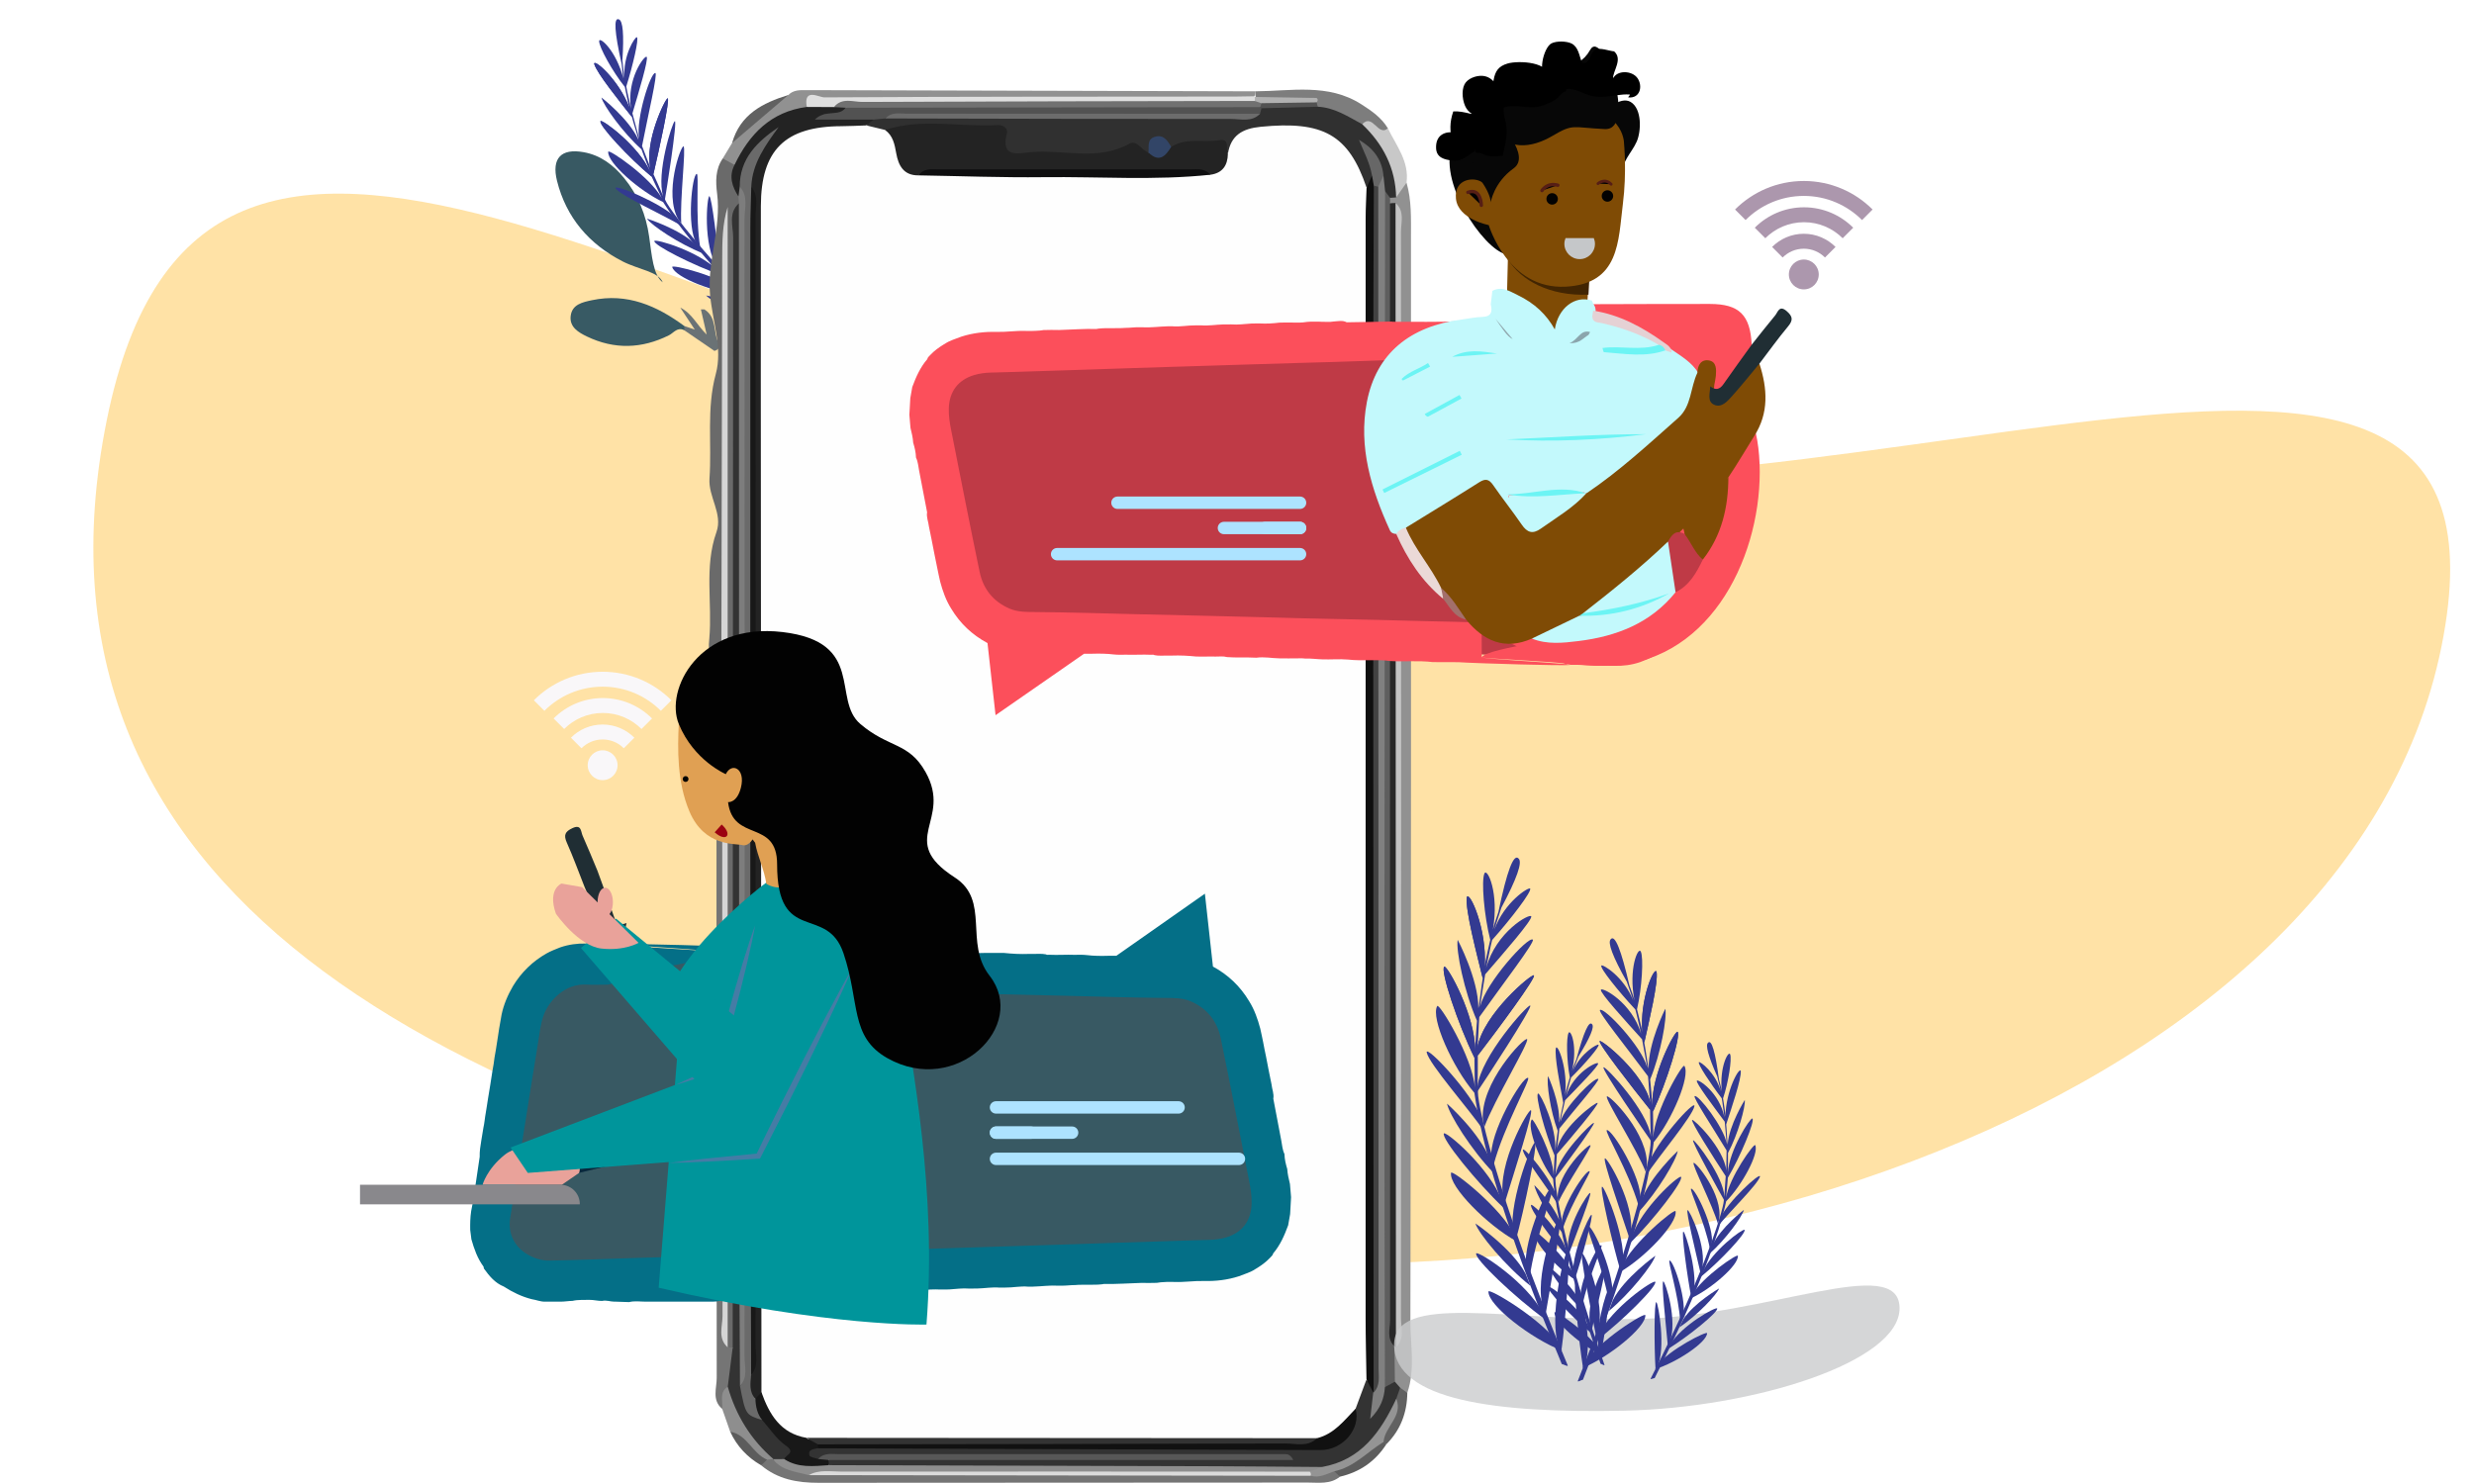 <?xml version="1.0" encoding="utf-8"?>
<!-- Generator: Adobe Illustrator 16.0.0, SVG Export Plug-In . SVG Version: 6.00 Build 0)  -->
<!DOCTYPE svg PUBLIC "-//W3C//DTD SVG 1.1//EN" "http://www.w3.org/Graphics/SVG/1.1/DTD/svg11.dtd">
<svg version="1.1" id="Layer_1" xmlns="http://www.w3.org/2000/svg" xmlns:xlink="http://www.w3.org/1999/xlink" x="0px" y="0px"
	 width="841.891px" height="505.135px" viewBox="0 0 841.891 505.135" enable-background="new 0 0 841.891 505.135"
	 xml:space="preserve">
<path fill-rule="evenodd" clip-rule="evenodd" fill="#FEFEFE" d="M390.476,502.251c10.921,0,21.846,0,32.771,0
	c0.012,0.134,0.012,0.273,0.017,0.407c-10.925,0-21.857,0-32.782,0C390.482,502.525,390.476,502.385,390.476,502.251z"/>
<g>
	<path opacity="0.4" fill="#FFB722" d="M830.815,220.118c-32.393,160.271-285.967,240.024-484.498,199.9
		C147.797,379.908,3.954,303.265,36.339,142.993c32.384-160.264,190.397-27.263,388.929,12.853
		C623.792,195.961,863.198,59.838,830.815,220.118z"/>
	<path fill-rule="evenodd" clip-rule="evenodd" fill="#385963" d="M225.52,96.097c-1.402-3.641-8.149-4.3-13.668-7.132
		c-11.31-5.814-19.18-14.83-22.313-27.437c-1.883-7.624,1.363-11.098,9.032-9.735c5.73,1.011,10.109,4.313,13.74,8.731
		c4.797,5.836,7.557,12.617,8.585,19.979C221.827,87.073,222.274,93.668,225.52,96.097z"/>
	<path fill-rule="evenodd" clip-rule="evenodd" fill="#385A64" d="M232.875,112.43c-2.329-1.279-3.63,0.889-5.238,1.692
		c-9.25,4.619-18.566,4.887-27.877,0.43c-2.905-1.391-6.061-3.228-5.552-7.07c0.503-3.865,4-4.614,7.211-5.295
		c12.015-2.542,22.079,1.876,31.457,8.785C233.356,111.458,233.344,111.945,232.875,112.43z"/>
	<path fill-rule="evenodd" clip-rule="evenodd" fill="#6A7275" d="M238.511,105.314c0.402,0.006,0.794,0.006,1.207,0.006
		c4.413,2.776,2.837,8.059,4.977,11.785c0.313,1.339-0.414,1.983-1.57,2.34c-3.407-2.34-6.831-4.675-10.25-7.016
		c0-0.485,0-0.972,0-1.458c0.828,0.28,1.644,0.564,3.559,1.218c-1.96-2.983-3.446-5.217-4.932-7.468
		c4.016,1.933,5.636,5.932,8.981,9.161C239.751,110.681,239.131,108,238.511,105.314z"/>
	<g>
		<g>
			<path fill="#333A91" d="M204.674,33.188c0.636,2.696,7.338,12.015,13.625,17.657c0.439,1.246,2.335,6.317,2.821,7.442
				c-3.777-8.513-15.951-17.606-16.751-17.081c-0.835,1.206,9.718,12.63,17.391,18.948c0.515,1.035,2.952,6.402,3.416,7.272
				c-3.886-7.182-18.25-16.941-18.201-15.766c-0.346,3.662,10.573,13.325,18.661,17.102c15.526,24.419,50.89,56.096,51.294,56.666
				c0.345-0.145,1.996,0.041,1.575-0.35c-36.743-34.078-52.482-55.986-52.208-57.372c0.275-1.38,4.351-27.06,3.321-26.444
				c-0.825,0.29-6.407,17.852-3.932,25.61c-0.33-1.021-3.331-7.619-3.331-7.619c2.085-8.878,5.677-25.484,4.862-25.784
				c-0.706-0.245-8.078,14.92-5.863,23.869c-0.284-1.15-2.451-6.398-2.871-7.648c2.081-10.634,5.383-24.645,4.528-24.834
				c-1.576-0.35-6.733,15.726-5.508,22.133c0.2,0.956-1.9-6.862-2.291-8.398c2.176-7.362,5.552-18.501,4.841-19.247
				c-0.715-0.626-6.927,7.628-5.316,17.651c-0.141-0.905-1.46-6.272-1.61-7.578c2.255-7.203,4.376-16.336,3.601-16.741
				c-0.555-0.301-4.832,6.151-4.216,14.029c-0.025-0.25-0.695-5.572-0.716-6.182c0.581-8.833,0.175-13.479-1.205-13.926
				c-1.807-0.81-1.497,4.302,0.965,15.281c0.055,0.755,0.405,4.182,0.595,4.917c-2.501-9.704-8.233-14.531-8.272-12.811
				c-0.036,2.056,4.551,10.37,8.742,15.606c0.266,1.265,1.205,6.097,1.581,7.112c-3.572-9.508-12.21-16.956-11.995-14.939
				c0.851,3.116,8.624,12.685,12.826,18.071c0.25,1.141,2.641,8.693,2.175,7.653C213.982,40.415,204.674,33.188,204.674,33.188z"/>
			<path fill="#333A91" d="M236.885,83.421c-5.493-5.502-16.746-9.003-16.746-9.003c1.536,2.301,11.079,8.688,18.941,11.76"/>
			<path fill="#333A91" d="M230.299,74.363c-5.093-5.191-21.709-12.054-20.808-10.239c1.89,2.611,16.851,9.309,22.679,12.9"/>
			<path fill="#333A91" d="M231.839,76.044c-0.541-7.673,1.671-25.785,0.76-26.224c-0.91-0.335-6.776,16.076-1.771,24.883"/>
			<path fill="#333A91" d="M238.296,84.312c-1.782-10.679-0.33-25.249-1.2-25.125c-1.596,0.22-3.491,18.097-0.104,23.654"/>
			<path fill="#333A91" d="M245.219,92.47c-1.145-9.044-2.986-25.69-3.852-25.685c-0.755,0.025-2.346,16.807,2.861,24.404"/>
			<path fill="#333A91" d="M252.026,100.247c-1.251-8.018-5.397-26.865-6.142-25.93c-0.666,0.566,0.235,18.967,5.277,25.36"/>
			<path fill="#333A91" d="M251.331,99.307c-6.152-5.357-23.029-9.488-22.574-8.403c0.955,3.556,14.575,8.783,23.468,9.494"/>
			<path fill="#333A91" d="M244.323,92.164c-6.501-6.652-21.097-10.898-21.657-10.139c-0.366,1.42,13.525,8.433,22.914,11.669"/>
			<path fill="#333A91" d="M258.083,107.315c-6.177-4.732-17.786-6.742-17.786-6.742c1.825,2.091,12.124,7.163,20.327,9.183"/>
			<path fill="#333A91" d="M259.583,108.016c-3.155-10.354-3.636-24.995-4.476-24.765c-1.546,0.436-1.091,18.417,3,23.474"/>
			<path fill="#333A91" d="M267.522,115.193c-2.326-8.818-6.327-25.084-7.183-24.959c-0.756,0.115-0.12,16.976,6.042,23.809"/>
			<path fill="#333A91" d="M275.3,122.01c-2.292-7.792-8.869-25.925-9.489-24.895c-0.595,0.641,2.722,18.762,8.553,24.439"/>
			<path fill="#333A91" d="M274.484,121.165c-6.807-4.507-24.078-6.378-23.483-5.377c1.431,3.412,15.605,6.802,24.504,6.342"/>
			<path fill="#333A91" d="M266.612,115.004c-7.323-5.738-22.353-8.038-22.813-7.209c-0.176,1.457,14.495,6.593,24.264,8.559"/>
		</g>
		<path fill="#333A91" d="M214.202,36.704c-3.577-9.503-12.21-16.956-11.995-14.945c0.851,3.121,8.608,12.69,12.826,18.077"/>
		<path fill="#333A91" d="M222.355,59.252c2.081-8.878,5.672-25.484,4.862-25.779c-0.715-0.246-8.078,14.915-5.863,23.864"/>
		<path fill="#333A91" d="M221.12,58.287c-3.777-8.507-15.951-17.606-16.751-17.081c-0.826,1.211,9.718,12.63,17.391,18.948"/>
	</g>
	<g>
		<path fill-rule="evenodd" clip-rule="evenodd" fill="#919191" d="M478.637,62.177c1.742,5.988,1.514,12.143,1.514,18.281
			c0,123.083,0.083,246.171-0.201,369.251c-0.017,8.072,1.704,16.366-1.045,24.375c-1.44-0.01-2.703-0.512-3.837-1.396
			c-1.088-1.039-1.709-2.318-2.061-3.765c-0.637-3.58-0.474-7.15,0.134-10.729c0.269-1.113,0.537-2.2,0.761-3.317
			c0.524-36.25,0.206-72.483,0.189-108.706c-0.033-90.574,0.277-181.148-0.17-271.689c-0.188-1.038-0.479-2.072-0.892-3.032
			c-0.491-0.883-0.771-1.855-0.87-2.854c0.055-0.978,0.4-1.854,1.027-2.614C474.717,64.333,476.129,62.473,478.637,62.177z"/>
		<path fill-rule="evenodd" clip-rule="evenodd" fill="#6A6A6A" d="M243.823,223.782c-3.056-1.279-2.693-3.759-2.452-6.394
			c1.088-12.07-1.805-24.349,2.435-36.279c2.229-6.272-2.821-11.986-2.369-18.259c0.832-11.835-1.078-23.666,2.151-35.585
			c2.362-8.702-1.111-17.89-1.944-26.866c-1.062-11.5,3.888-22.777,2.386-34.485c-0.515-4.061-0.638-8.301,1.92-11.975
			c2.146-0.86,3.368,0.341,4.43,1.955c0.955,4.591,2.111,9.138,2.43,13.875c-0.15,1.117-0.291,2.196-0.391,3.313
			c-0.29,122.998-0.017,245.978-0.167,368.954c-0.006,5.317,1.077,10.843-1.76,15.886c-0.933,1.112-2.021,1.28-3.25,0.521
			c-1.994-2.832-1.419-6.117-1.419-9.24c-0.044-72.492-0.882-144.987,0.257-217.464c0.804-50.533-0.145-101.048,0.614-138.465
			c-0.112,34.356,0.196,81.827-0.112,129.288C246.125,224.006,245.203,224.413,243.823,223.782z"/>
		<path fill-rule="evenodd" clip-rule="evenodd" fill="#757575" d="M243.823,223.782c0.553-0.028,1.1-0.044,1.648-0.05
			c2.378,3.134,1.167,6.764,1.173,10.132c0.078,71.472,0.05,142.955,0.105,214.438c0,3.43-0.854,6.988,0.871,10.293
			c0.57,0.041,1.141,0.069,1.71,0.091c3.156,4.284,0.273,8.598,0.105,12.912c-0.927,2.795-1.302,5.843-3.674,7.967
			c-3.581-2.982-1.855-7.072-1.866-10.591C243.784,387.247,243.818,305.516,243.823,223.782z"/>
		<path fill-rule="evenodd" clip-rule="evenodd" fill="#919191" d="M249.961,56.123c-1.335-0.727-2.675-1.453-4.011-2.185
			c1.057-1.754,2.111-3.507,3.173-5.261c4.837-7.25,11.484-12.389,19.147-16.344c1.748-1.804,4.072-1.659,6.256-1.653
			c50.9,0.106,101.789,0.263,152.679,0.401c0.039,1.302-0.492,2.291-1.592,2.978c-4.194,2.061-8.714,1.407-13.114,1.413
			c-41.596,0.062-83.181,0.017-124.77,0.067c-3.769,0-7.64-0.643-11.232,1.11C265.194,39.768,258.044,48.589,249.961,56.123z"/>
		<path fill-rule="evenodd" clip-rule="evenodd" fill="#757575" d="M455.982,502.644c-3.284,2.659-7.238,1.994-10.97,1.999
			c-55.497,0.055-110.995,0.034-166.492,0.085c-7.161,0.006-13.83-1.19-19.482-5.944c0.369-1.484,1.295-2.413,2.764-2.837
			c0.475,0,0.95,0,1.425-0.012c0.47,0.112,0.927,0.229,1.396,0.336c4.614,1.665,9.116,3.76,14.204,3.569
			c54.743,0.05,109.47-0.046,164.174,0.022c3.234,0.118,6.473-0.196,9.713-0.196C454.413,499.99,455.48,501.014,455.982,502.644z"/>
		<path fill-rule="evenodd" clip-rule="evenodd" fill="#7D7D7D" d="M427.216,32.759c-0.01-0.553-0.01-1.123-0.01-1.676
			c12.215-0.078,24.776-2.81,36.059,4.419c3.458,2.217,6.87,4.547,9.045,8.222c-3.47,3.731-6.529-1.575-9.893-0.425
			c-4.647-1.748-9.305-3.468-13.809-5.568c-0.648-0.497-1.204-1.079-1.736-1.688c-6.065-2.446-12.829,0.928-18.789-2.272
			C427.791,33.44,427.501,33.1,427.216,32.759z"/>
		<path fill-rule="evenodd" clip-rule="evenodd" fill="#C8C8C8" d="M463.545,42.281c3.636-3.854,5.3,4.274,8.765,1.441
			c2.859,5.888,7.289,11.238,6.327,18.444c-1.178,1.681-2.363,3.368-3.536,5.038C471.03,58.998,467.22,50.672,463.545,42.281z"/>
		<path fill-rule="evenodd" clip-rule="evenodd" fill="#8E8E8E" d="M263.21,496.656c-0.72,0.061-1.458,0.129-2.195,0.186
			c-6.272-0.409-7.865-6.989-12.54-9.513c-0.899-2.591-1.804-5.178-2.714-7.764c0.312-2.598-1.118-5.632,1.887-7.557
			C253.598,479.743,259.172,487.718,263.21,496.656z"/>
		<path fill-rule="evenodd" clip-rule="evenodd" fill="#616161" d="M268.271,32.334c-6.384,5.447-12.763,10.892-19.147,16.344
			C251.861,38.959,259.529,35.016,268.271,32.334z"/>
		<path fill-rule="evenodd" clip-rule="evenodd" fill="#616161" d="M476.465,472.36c0.813,0.569,1.625,1.145,2.439,1.725
			c-0.078,6.799-2.312,12.707-7.166,17.556c-0.898-0.279-1.458-0.895-1.736-1.776c-0.509-4.991,3.804-8.64,3.786-13.506
			C474.012,474.576,474.561,473.007,476.465,472.36z"/>
		<path fill-rule="evenodd" clip-rule="evenodd" fill="#5D5D5D" d="M455.982,502.644c-0.642-0.614-1.295-1.224-1.942-1.833
			c4.814-4.642,9.757-9.06,16.771-10.008c0.297,0.296,0.604,0.568,0.928,0.837C467.987,497.46,462.707,501.08,455.982,502.644z"/>
		<path fill-rule="evenodd" clip-rule="evenodd" fill="#5C5C5C" d="M248.476,487.328c5.826,0.999,7.535,7.429,12.54,9.513
			c-0.654,0.646-1.313,1.289-1.978,1.942C254.318,496.069,250.76,492.282,248.476,487.328z"/>
		<path fill-rule="evenodd" clip-rule="evenodd" fill="#303030" d="M463.545,42.281c7.15,6.782,11.334,14.937,11.556,24.923
			c-0.697,0.05-1.391,0.094-2.083,0.139c-1.419-0.313-2.407-1.161-3.094-2.413c-0.788-1.664-0.944-3.43-0.833-5.238
			c-0.089-2.805-2.307-4.971-2.386-9.016c-0.15,3.955,2.057,6.284,1.386,9.11c-0.593,1.815-1.374,3.475-3.43,4.033
			c-1.277-0.364-2.134-1.212-2.791-2.362c-10.837-18.779-26.285-21.99-43.652-9.076c-5.999-4.307-12.577-0.816-18.867-1.386
			c-4.062-2.447-7.149,1.017-10.691,1.804c-12.556,1.815-25.174,2.178-37.819,1.788c-4.832-0.151-9.591-0.286-11.517-6.133
			c-1.124-3.402-4.324-3.357-7.156-3.307c-10.104,0.145-20.225-0.744-30.313,0.698c-2.781,0.212-5.573,0.424-6.909-2.866
			c0.319-1.848,1.419-3.083,3.028-3.938c1.636-0.771,3.384-1.033,5.154-1.14c37.043-0.268,74.081-0.044,111.13-0.156
			c4.077-0.005,8.245,0.537,12.191-1.078c1.002-0.648,2.067-1.124,3.19-1.475c6.305-0.268,12.69-1.697,18.813,1.135
			C454.156,36.607,458.752,39.695,463.545,42.281z"/>
		<path fill-rule="evenodd" clip-rule="evenodd" fill="#333333" d="M476.465,472.36c-0.441,1.24-0.877,2.49-1.308,3.736
			c-3.715,14.634-12.808,23.102-28.09,24.509c-51.023,0.046-102.041,0.022-153.048-0.006c-3.764-0.004-7.629,0.659-11.243-1.054
			c-1.128-0.907-1.301-1.973-0.532-3.185c39.356-1.078,78.722-0.202,118.088-0.447c12.373-0.079,24.743-0.129,37.117-0.079
			c-48.879,0-97.758-0.011-146.636,0.012c-4.078,0-8.306-0.732-11.993,1.859c-2.223,0.257-4.53,0.403-4.876-2.581
			c-0.313-2.765,1.943-3.479,3.96-4.251c17.449-1.217,34.943-0.451,52.415-0.502c38.473-0.11,76.939-0.183,115.409,0.072
			c7.104,0.052,12.661-1.367,13.952-9.46c0.2-4.251,0.373-8.523,4.435-11.255c2.467-0.039,3.184,1.91,4.104,3.63
			c0.442,1.363,0.838,2.76-0.239,4.747c1.707-2.138,0.849-4.423,2.06-6.048c1.189-1.509,2.498-2.731,4.632-1.749
			C475.274,470.985,475.872,471.673,476.465,472.36z"/>
		<path fill-rule="evenodd" clip-rule="evenodd" fill="#5E5E5E" d="M474.672,470.309c-1.135,0.615-2.258,1.239-3.392,1.855
			c-3.58-3.206-2.842-7.563-2.842-11.59c-0.073-127.986-0.073-255.974,0-383.959c0.006-4.016-0.749-8.383,2.899-11.556
			c0.557,0.76,1.12,1.52,1.68,2.284c0.062,0.625,0.062,1.251-0.011,1.881c2.301,2.693,1.872,5.978,1.872,9.117
			c0.026,125.053,0.05,250.112,0.004,375.166c0,1.592-0.089,3.179-0.352,4.753C474.577,462.272,474.627,466.288,474.672,470.309z"/>
		<path fill-rule="evenodd" clip-rule="evenodd" fill="#282828" d="M474.531,458.261c-2.754-2.625-1.479-6.005-1.479-9.011
			c-0.068-126.678-0.051-253.351-0.045-380.025c0.621-0.083,1.262-0.127,1.888-0.122c1.625,2.643,0.905,5.585,0.905,8.384
			c0.044,124.227,0.038,248.466,0.013,372.698c0,2.814,0.611,5.736-0.784,8.434L474.531,458.261z"/>
		<path fill-rule="evenodd" clip-rule="evenodd" fill="#C4C4C4" d="M475.029,458.618c-0.05-129.841-0.09-259.675-0.134-389.515
			c3.206,2.788,1.843,6.535,1.855,9.853c0.071,123.255,0.071,246.505,0,369.76C476.75,452.033,478.09,455.771,475.029,458.618z"/>
		<path fill-rule="evenodd" clip-rule="evenodd" fill="#232323" d="M297.248,40.701c-0.804,0.665-1.603,1.324-2.407,1.988
			c-3.391,3.038-7.753,2.44-11.764,3.1c-14.059,2.291-20.666,9.551-20.794,23.856c-0.262,28.631-0.089,57.257-0.089,85.894
			c-0.006,99.896,0.01,199.792-0.029,299.699c0,5.692,0.565,11.464-1.133,17.071c-0.687,1.853-1.91,3.198-3.782,3.914
			c-5.183-1.537-3.932-5.579-3.631-9.26c0.929-2.76,0.889-5.631,0.889-8.497c-0.028-130.324,0.172-260.656-0.106-390.95
			c-1.782-7.406,1.485-13.4,4.669-18.332c-2.849,3.576-5.122,8.608-5.77,14.354c-0.196,1.397-0.754,2.575-2.011,3.335
			c-2.167-3.378-3.339-6.87-1.33-10.751c5.043-10.496,12.406-18.108,24.582-19.722c2.799-2.286,6.11-1.492,9.278-1.571
			c1.608,0.09,3.078,0.514,4.233,1.716c-1.537,4.931-4.971,2.396-7.646,2.479C285.535,41.986,292.215,34.87,297.248,40.701z"/>
		<path fill-rule="evenodd" clip-rule="evenodd" fill="#333333" d="M263.21,496.656c-7.719-6.612-12.785-14.906-15.561-24.647
			c0.564-4.441,1.122-8.888,1.682-13.322c0.022-125.931,0.033-251.861,0.162-377.792c0.005-3.887-1.782-8.316,1.949-11.684
			c3.228,2.987,2.72,6.982,2.72,10.723c0.061,127.232,0.083,254.453,0.016,381.685c0,1.91-0.078,3.819-0.524,5.652
			c-0.877,6.467,0.681,11.903,6.741,15.355c3.212,2.021,5.278,5.238,8.065,7.713c3.765,3.339,2.721,5.797-1.732,7.322
			c-1.357,0.067-2.719,0.189-3.748-0.988L263.21,496.656z"/>
		<path fill-rule="evenodd" clip-rule="evenodd" fill="#7D7D7D" d="M251.811,471.743c-0.096-20.664-0.257-41.32-0.269-61.986
			c-0.055-113.514-0.072-227.028-0.1-340.547c-0.05-0.777-0.1-1.559-0.151-2.335c0.139-1.117,0.285-2.222,0.436-3.335
			c2.698-0.223,3.066,1.844,3.346,3.687c0.452,3.15,0.246,6.345,0.246,9.528c0.005,126.539,0.022,253.092-0.073,379.642
			C255.24,461.641,256.943,467.538,251.811,471.743z"/>
		<path fill-rule="evenodd" clip-rule="evenodd" fill="#D5D5D5" d="M247.62,458.595c-3.451-3.068-1.743-7.137-1.748-10.683
			c-0.117-70.919-0.077-141.833-0.1-212.752c0-3.81-0.195-7.619-0.296-11.428c0.096-45.153,0.197-90.312,0.292-135.465
			c0.016-5.942,0.005-11.886,1.853-17.812C247.62,199.838,247.62,329.219,247.62,458.595z"/>
		<path fill-rule="evenodd" clip-rule="evenodd" fill="#DFDFDF" d="M283.787,36.446c-3.084-0.012-6.161-0.028-9.244-0.044
			c-1.172-6.653,4.156-3.247,5.978-3.257c46.683-0.268,93.361-0.245,140.039-0.279c2.224-0.006,4.44-0.072,6.657-0.106l-0.188,0.246
			c0.558,1.357,0.188,2.369-1.102,3.062c-3.898,1.843-8.076,1.329-12.176,1.334c-37.73,0.051-75.459-0.106-113.195,0.168
			C294.88,37.618,289.467,35.228,283.787,36.446z"/>
		<path fill-rule="evenodd" clip-rule="evenodd" fill="#8E8E8E" d="M262.981,496.673c1.301-0.007,2.597-0.013,3.899-0.018
			c5.189-0.273,10.176,0.944,15.182,2.066c43.867,0.123,87.741,0.229,131.617,0.369c12.081,0.04,24.156,0.169,36.237,0.252
			c-0.805,3.735-3.842,1.603-5.843,2.217c-52.816,0-105.643-0.011-158.46,0.028c-3.474,0.007-6.998-0.563-10.422,0.525
			C270.851,500.906,266.093,500.638,262.981,496.673z"/>
		<path fill-rule="evenodd" clip-rule="evenodd" fill="#DBDBDB" d="M275.191,502.114c3.558-1.982,7.457-1.196,11.199-1.196
			c53.096-0.05,106.196-0.011,159.303,0.013c0.459,0.139,0.938,0.271,1.419,0.424c-0.38,0.323-0.748,0.652-1.117,0.978
			C389.062,502.264,332.123,502.186,275.191,502.114z"/>
		<path fill-rule="evenodd" clip-rule="evenodd" fill="#949494" d="M445.995,502.331c0.212-0.53,0.116-1.005-0.302-1.407
			c1.408-0.52,2.82-1.052,4.223-1.586c13.36-2.381,19.996-12.055,25.241-23.242c2.374,6.026-3.955,9.495-4.34,14.713
			c-5.541,3.424-10.043,8.596-16.778,9.997C451.435,501.733,448.935,503.163,445.995,502.331z"/>
		<path fill-rule="evenodd" clip-rule="evenodd" fill="#B1B1B1" d="M426.975,34.362c0.053-0.452,0.063-0.911,0.053-1.357
			c6.998,0.107,13.996,0.213,20.982,0.347c0.152,0.005,0.404,0.419,0.41,0.643c0,0.278-0.213,0.568-0.33,0.848
			c-6.006,1.809-12.176,0.324-18.248,0.86C428.636,35.786,427.687,35.344,426.975,34.362z"/>
		<path fill-rule="evenodd" clip-rule="evenodd" fill="#525252" d="M429.233,35.121c6.289-0.094,12.573-0.184,18.857-0.279
			c0.061,0.508,0.185,1.006,0.363,1.486c-6.391,0.167-12.791,0.34-19.181,0.514c-0.245-0.285-0.497-0.559-0.743-0.844
			C428.759,35.707,428.999,35.417,429.233,35.121z"/>
		<path fill-rule="evenodd" clip-rule="evenodd" fill="#FEFEFE" d="M259.116,473.907c-0.066-115.19-0.15-230.375-0.217-345.564
			c-0.012-19.41-0.018-38.819,0.022-58.229c0.033-19.007,8.227-27.101,27.363-27.162c2.854-0.012,5.709-0.173,8.558-0.263
			c2.111,0.513,4.216,1.028,6.322,1.536c4.413-0.491,4.787,3.268,5.793,5.909c1.614,4.278,4.295,6.68,8.947,6.703
			c30.559,0.089,61.088,0.028,91.596,0c4.268,0.436,6.822-3.15,10.35-4.469c0.995-6.344,4.978-8.601,11.109-9.21
			c21.314-2.123,29.972,2.687,36.082,20.716c4.609,4.413,2.945,10.155,2.95,15.354c0.1,113.866,0.078,227.714,0.078,341.575
			c0,12.729,0.091,25.448-0.057,38.172c-0.05,3.725,0.543,7.769-3.004,10.563c-1.23,3.323-2.471,6.646-3.71,9.969
			c-1.436,9.104-7.997,11.205-15.84,11.562c-56.151,0.029-112.269,0-168.397,0.012C265.445,490.357,259.506,484.687,259.116,473.907
			z"/>
		<path fill-rule="evenodd" clip-rule="evenodd" fill="#232323" d="M312.57,59.693c-5.066,0.072-6.848-3.357-7.585-7.508
			c-0.553-3.071-1.089-5.998-3.821-7.958c12.641-4.1,25.598-0.911,38.389-1.659c1.727-0.1,3.559,1.072,3.106,2.754
			c-2.347,8.697,4.083,6.836,8.16,6.479c11.138-0.989,22.677,3.138,33.463-2.866c2.665-1.48,4.184,2.301,6.54,2.988
			c2.636-0.402,5.034-1.754,7.72-1.921c5.126-3.306,11.02-1.346,16.499-2.295c3.581-0.62,1.978,3.005,2.81,4.664
			c-0.1,3.955-1.827,6.546-5.97,7.111c-9.071-2.05-18.259-0.727-27.375-0.833c-20.913-0.24-41.819-0.129-62.726-0.022
			C318.713,58.641,315.429,57.597,312.57,59.693z"/>
		<path fill-rule="evenodd" clip-rule="evenodd" fill="#808080" d="M471.338,65.06c-0.086,99.785-0.195,199.585-0.236,299.376
			c-0.018,35.909,0.119,71.824,0.179,107.729c-0.269,3.758-1.391,7.143-5.01,10.791c0.426-3.664,0.736-6.334,1.04-9.005
			c0-0.613-0.012-1.245-0.02-1.87c0.008-135.627-0.082-271.266,0.046-406.903c0.554-2.167-0.407-5.318,3.446-5.375
			C470.969,61.552,471.152,63.305,471.338,65.06z"/>
		<path fill-rule="evenodd" clip-rule="evenodd" fill="#0F0F0F" d="M465.009,469.539c-0.106-7-0.297-13.992-0.297-20.979
			c-0.021-124.741-0.017-249.471,0.011-374.212c0-3.484,0.208-6.98,0.318-10.472c0.62-1.373,1.234-2.748,1.851-4.127
			c1.771,1.418,1.178,3.418,1.3,5.239c0.006,132.566,0.013,265.127-0.031,397.687c0,3.766,0.77,7.631-0.738,11.316l-0.111-0.039
			C466.551,472.482,465.781,471.008,465.009,469.539z"/>
		<path fill-rule="evenodd" clip-rule="evenodd" fill="#525252" d="M297.248,40.701c-6.194,0-12.4,0-19.969,0
			c3.687-3.625,8.217-0.833,10.468-4.028c1.988-1.424,4.273-0.938,6.445-0.938c43.053-0.022,86.095-0.017,129.142-0.006
			c1.884,0,3.811-0.24,5.574,0.727c0,0,0.359,0.38,0.364,0.386c-0.169,0.631-0.33,1.268-0.491,1.893
			c-8.497,1.581-17.076,0.648-25.611,0.688c-30.819,0.139-61.64,0.027-92.456,0.094c-3.128,0.005-6.362-0.737-9.367,0.799
			C299.98,40.449,298.611,40.578,297.248,40.701z"/>
		<path fill-rule="evenodd" clip-rule="evenodd" fill="#6C6C6C" d="M301.348,40.316c1.955-2.268,4.625-1.631,7.077-1.631
			c40.121-0.011,80.241,0.022,120.366,0.05c-2.865,2.944-6.578,1.749-9.874,1.754C379.719,40.517,340.53,40.4,301.348,40.316z"/>
		<path fill-rule="evenodd" clip-rule="evenodd" fill="#676767" d="M467.511,63.234c-0.2-1.163-0.408-2.331-0.619-3.486
			c-0.743-4.283-2.782-8.088-4.441-12.148c4.792,2.776,7.83,6.619,8.337,12.204c-0.589,1.246-1.182,2.492-1.768,3.731
			C468.349,64.256,467.846,64.149,467.511,63.234z"/>
		<path fill-rule="evenodd" clip-rule="evenodd" fill="#324567" d="M398.542,50.001c-1.933,3.201-4.1,5.452-7.72,1.921
			c0.202-2-0.57-4.53,2.156-5.351C395.937,45.678,397.306,47.828,398.542,50.001z"/>
		<path fill-rule="evenodd" clip-rule="evenodd" fill="#111111" d="M448.197,489.535c5.814-1.448,9.237-6.032,13.103-10.027
			c1.884,6.883-4.379,14.115-11.958,14.076c-57.027-0.229-114.062-0.414-171.1-0.608c-0.615-1.401-0.179-2.308,1.301-2.704
			c52.75-0.257,105.5-0.028,158.248-0.14C441.259,490.12,444.791,490.707,448.197,489.535z"/>
		<path fill-rule="evenodd" clip-rule="evenodd" fill="#575757" d="M278.425,496.629c1.983-2.251,4.675-1.65,7.144-1.655
			c50.605-0.032,101.204-0.027,151.802-0.011c0.905,0,1.821,0.258,2.722,2.006c-52.711,0-105.428,0-158.138,0
			C280.681,497.891,279.481,497.962,278.425,496.629z"/>
		<path fill-rule="evenodd" clip-rule="evenodd" fill="#181818" d="M278.425,496.629c1.179,0.109,2.357,0.223,3.53,0.34
			c0.035,0.586,0.073,1.167,0.107,1.753c-5.206,0.334-10.456,1.035-15.182-2.066c0.43-1.468,4.122-2.106,0.485-4.629
			c-3.144-2.185-5.367-5.715-8.004-8.659c-3.239-1.624-4.596-3.853-2.307-7.245c0.688-0.741,1.375-1.473,2.062-2.215
			c2.686,7.552,6.501,14.002,15.305,15.515c1.044,1.189,3.457-0.027,3.898,2.218c-0.034,0.441-0.061,0.884-0.078,1.336
			c-1.38,0.333-3.334,0.317-2.815,2.423C275.583,496.025,277.375,496.232,278.425,496.629z"/>
		<path fill-rule="evenodd" clip-rule="evenodd" fill="#6A6A6A" d="M257.054,476.122c0.107,2.628,0.598,5.128,2.307,7.245
			c-5.641-1.786-5.641-1.786-7.557-11.624c2.843-2.959,1.547-6.661,1.547-10.008c0.072-129.087,0.079-258.178,0-387.265
			c-0.005-3.659,1.424-7.68-1.625-10.937c-0.017-9.534,5.915-15.309,13.237-20.286c-4.485,6.183-8.975,12.332-9.306,20.32
			c1.022,2.777,0.57,5.675,0.57,8.512c0.028,129.143,0.028,258.291-0.005,387.432c0,2.832,0.502,5.737-0.62,8.503
			C255.38,470.84,254.816,473.733,257.054,476.122z"/>
		<path fill-rule="evenodd" clip-rule="evenodd" fill="#181818" d="M255.603,468.015c-0.091-39.429-0.252-78.862-0.268-118.286
			c-0.035-90.624-0.012-181.243,0.004-271.873c0-4.765,0.202-9.529,0.318-14.288c2.631,3.039,1.454,6.703,1.458,10.076
			c0.062,128.104,0.062,256.212-0.004,384.321C257.112,461.328,258.312,464.998,255.603,468.015z"/>
		<path fill-rule="evenodd" clip-rule="evenodd" fill="#717171" d="M428.908,36.456c-47.046,0.072-94.098,0.14-141.161,0.217
			c-1.317-0.083-2.636-0.15-3.96-0.228c2.731-3.391,6.513-1.726,9.758-1.749c44.488-0.201,88.955-0.251,133.43-0.335
			c0.756,0.25,1.505,0.509,2.258,0.759C429.133,35.568,429.028,36.014,428.908,36.456z"/>
		<path fill-rule="evenodd" clip-rule="evenodd" fill="#333333" d="M278.319,491.64c-1.296-0.743-2.597-1.475-3.898-2.218
			c57.921,0.04,115.854,0.072,173.776,0.113c-3.189,3.149-7.223,1.785-10.874,1.803C384.325,491.506,331.325,491.556,278.319,491.64
			z"/>
		<path fill-rule="evenodd" clip-rule="evenodd" fill="#0E0E0F" d="M312.57,59.693c1.765-2.515,4.43-2.034,6.909-2.034
			c28.457-0.022,56.916-0.022,85.374,0c2.469,0.006,5.133-0.508,7.027,1.822c-18.89,2.01-37.837,0.603-56.75,0.827
			C340.949,60.474,326.757,59.921,312.57,59.693z"/>
		<path fill-rule="evenodd" clip-rule="evenodd" fill="#424242" d="M467.511,63.234c0.502,0.094,1.01,0.189,1.509,0.3
			c0.043,134.114,0.088,268.221,0.099,402.327c0,2.783,0.66,5.793-1.696,8.128c-0.052-110.247-0.123-220.475-0.141-330.711
			C467.277,116.597,467.427,89.909,467.511,63.234z"/>
	</g>
	<path opacity="0.8" fill="#CACBCD" d="M646.413,445.092c0.396,18.521-49.766,34.149-93.702,35.087
		c-43.924,0.938-77.906-3.619-78.303-22.135c-0.402-18.522,39.149-8.144,83.073-9.09
		C601.412,448.017,646.012,426.58,646.413,445.092z"/>
	<g>
		<g>
			<path fill="#333A91" d="M526.805,366.29c-0.598,2.279,0.771,11.936,3.284,18.661c-0.178,1.112-0.758,5.681-0.836,6.715
				c0.536-7.888-5.033-19.538-5.843-19.465c-1.101,0.575,2.312,13.336,5.602,21.121c-0.031,0.985-0.322,5.989-0.307,6.821
				c-0.1-6.938-7.043-19.956-7.462-19.057c-1.714,2.63,2.687,14.199,7.267,20.236c2.021,24.497,16.098,62.295,16.164,62.887
				c0.324,0.026,1.49,0.804,1.324,0.363c-14.148-40.155-17.327-62.85-16.577-63.775c0.759-0.939,13.968-18.627,12.946-18.566
				c-0.727-0.117-11.873,10.88-13.07,17.688c0.162-0.887,0.503-7.049,0.503-7.049c5.083-5.842,14.349-16.917,13.858-17.454
				c-0.448-0.47-11.982,8.021-13.848,15.636c0.246-0.99,0.676-5.793,0.85-6.912c5.77-7.16,13.807-16.382,13.225-16.868
				c-1.035-0.888-11.27,9.167-12.872,14.466c-0.253,0.8,1.267-5.914,1.592-7.216c4.534-4.679,11.483-11.729,11.244-12.561
				c-0.291-0.754-8.229,2.988-10.978,11.166c0.246-0.732,1.396-5.286,1.776-6.346c4.554-4.507,9.764-10.541,9.334-11.155
				c-0.297-0.441-6.055,2.732-8.718,8.889c0.088-0.202,1.685-4.459,1.908-4.929c3.928-6.411,5.47-10.063,4.603-10.953
				c-1.044-1.313-2.819,2.638-5.328,11.87c-0.25,0.593-1.34,3.306-1.497,3.943c1.967-8.295-0.436-14.187-1.149-12.903
				c-0.845,1.532-0.677,9.585,0.407,15.187c-0.297,1.057-1.508,5.062-1.632,5.967c1.083-8.551-2.475-17.576-3.1-15.975
				c-0.598,2.682,1.464,12.941,2.491,18.662c-0.257,0.959-1.446,7.572-1.391,6.606C530.956,375.406,526.805,366.29,526.805,366.29z"
				/>
			<path fill="#333A91" d="M531.17,416.795c-1.952-6.301-9.022-13.39-9.022-13.39c0.241,2.329,4.894,10.903,9.592,16.334"/>
			<path fill="#333A91" d="M529.8,407.385c-1.764-5.928-11.544-17.657-11.584-15.933c0.38,2.715,8.976,13.669,11.953,18.656"/>
			<path fill="#333A91" d="M530.302,409.248c2.614-5.965,11.453-18.717,10.926-19.415c-0.542-0.604-11.438,9.399-11.158,18.013"/>
			<path fill="#333A91" d="M531.884,418.018c2.882-8.718,9.726-19.113,9.025-19.366c-1.278-0.456-9.78,12.222-9.417,17.75"/>
			<path fill="#333A91" d="M533.865,426.893c2.714-7.256,7.909-20.498,7.261-20.839c-0.58-0.278-8.416,11.712-7.5,19.487"/>
			<path fill="#333A91" d="M535.912,435.434c2.239-6.524,6.556-22.342,5.628-21.923c-0.72,0.156-7.321,14.349-6.053,21.146"/>
			<path fill="#333A91" d="M535.76,434.446c-2.515-6.457-13.561-16.231-13.651-15.244c-0.688,3.067,7.491,12.378,13.89,16.415"/>
			<path fill="#333A91" d="M533.319,426.313c-2.263-7.569-11.557-16.539-12.276-16.193c-0.837,0.939,6.819,11.69,12.616,17.841"/>
			<path fill="#333A91" d="M537.658,443.142c-2.759-6.001-10.696-12.093-10.696-12.093c0.549,2.277,6.283,10.164,11.651,14.93"/>
			<path fill="#333A91" d="M538.526,444.259c1.72-9.033,7.144-20.22,6.423-20.382c-1.341-0.29-8.1,13.394-7.021,18.828"/>
			<path fill="#333A91" d="M541.653,452.793c1.748-7.557,5.16-21.359,4.469-21.615c-0.615-0.194-6.81,12.729-4.876,20.297"/>
			<path fill="#333A91" d="M544.808,460.988c1.356-6.766,3.569-22.995,2.704-22.466c-0.694,0.258-5.379,15.188-3.224,21.763"/>
			<path fill="#333A91" d="M544.53,460.043c-3.341-6.101-15.578-14.315-15.528-13.321c-0.28,3.116,9.032,11.271,15.923,14.437"/>
			<path fill="#333A91" d="M541.049,452.296c-3.25-7.21-13.628-14.885-14.311-14.444c-0.703,1.032,8.302,10.696,14.858,16.03"/>
		</g>
		<g>
			<g>
				<path fill="#333A91" d="M566.698,343.351c0.659,2.982-1.574,15.461-5.161,24.067c0.164,1.459,0.698,7.423,0.738,8.771
					c-0.29-10.277,7.512-25.136,8.552-24.996c1.399,0.805-3.658,17.204-8.307,27.157c-0.016,1.278,0.116,7.786,0.061,8.87
					c0.453-9.006,10.11-25.576,10.624-24.382c2.095,3.497-4.193,18.315-10.438,25.923c-3.82,31.731-23.968,80.113-24.089,80.878
					c-0.419,0.011-1.974,0.989-1.744,0.396c20.365-51.436,25.609-80.748,24.667-82c-0.922-1.25-17.21-24.878-15.892-24.748
					c0.96-0.106,14.89,14.712,16.107,23.619c-0.155-1.161-0.302-9.176-0.302-9.176c-6.316-7.843-17.806-22.679-17.135-23.364
					c0.591-0.58,15.158,11.015,17.196,20.983c-0.25-1.277-0.569-7.538-0.765-8.997c-7.128-9.59-17.103-21.973-16.344-22.564
					c1.401-1.095,14.21,12.461,16.02,19.414c0.269,1.056-1.363-7.735-1.708-9.45c-5.671-6.289-14.345-15.785-14.005-16.856
					c0.431-0.988,10.551,4.288,13.712,15.036c-0.283-0.969-1.552-6.926-1.986-8.318c-5.691-6.093-12.16-14.175-11.568-14.957
					c0.397-0.558,7.735,3.837,10.876,11.98c-0.1-0.272-1.973-5.881-2.229-6.5c-4.794-8.53-6.603-13.345-5.441-14.449
					c1.414-1.661,3.529,3.563,6.329,15.666c0.307,0.786,1.586,4.366,1.742,5.206c-2.134-10.869,1.284-18.404,2.133-16.701
					c1.022,2.028,0.414,12.478-1.271,19.705c0.329,1.38,1.713,6.636,1.813,7.82c-0.978-11.159,4.09-22.7,4.843-20.594
					c0.632,3.503-2.545,16.738-4.179,24.106c0.298,1.263,1.509,9.921,1.488,8.669C560.866,354.985,566.698,343.351,566.698,343.351z
					"/>
				<path fill="#333A91" d="M558.543,408.725c2.854-8.101,12.383-16.952,12.383-16.952c-0.431,3.032-6.888,13.935-13.271,20.744"/>
				<path fill="#333A91" d="M560.787,396.57c2.6-7.606,15.876-22.354,15.841-20.108c-0.636,3.502-12.333,17.292-16.443,23.639"/>
				<path fill="#333A91" d="M560.062,398.959c-3.115-7.869-13.958-24.859-13.249-25.748c0.731-0.767,14.399,12.77,13.607,23.945"/>
				<path fill="#333A91" d="M557.565,410.287c-3.316-11.479-11.696-25.306-10.773-25.603c1.692-0.537,12.1,16.359,11.371,23.521"/>
				<path fill="#333A91" d="M554.554,421.71c-3.16-9.552-9.261-27.017-8.399-27.419c0.772-0.353,10.355,15.622,8.78,25.664"/>
				<path fill="#333A91" d="M551.483,432.691c-2.586-8.579-7.435-29.328-6.239-28.736c0.933,0.24,8.799,18.996,6.82,27.754"/>
				<path fill="#333A91" d="M551.716,431.428c3.587-8.271,18.428-20.414,18.478-19.125c0.749,4.008-10.32,15.69-18.839,20.639"/>
				<path fill="#333A91" d="M555.292,420.985c3.312-9.73,15.83-20.92,16.745-20.416c1.033,1.234-9.438,14.834-17.269,22.525"/>
				<path fill="#333A91" d="M548.825,442.61c3.881-7.646,14.487-15.175,14.487-15.175c-0.82,2.95-8.657,12.902-15.861,18.834"/>
				<path fill="#333A91" d="M547.64,444.029c-1.78-11.813-8.272-26.619-7.323-26.787c1.754-0.308,9.858,17.806,8.189,24.806"/>
				<path fill="#333A91" d="M543.159,454.966c-1.894-9.887-5.641-28-4.729-28.291c0.798-0.233,8.211,16.853,5.333,26.609"/>
				<path fill="#333A91" d="M538.669,465.456c-1.428-8.849-3.513-30.057-2.413-29.319c0.895,0.352,6.234,19.984,3.129,28.431"/>
				<path fill="#333A91" d="M539.076,464.223c4.632-7.727,20.936-17.819,20.83-16.528c0.205,4.071-12.305,14.214-21.399,17.979"/>
				<path fill="#333A91" d="M543.987,454.341c4.56-9.205,18.434-18.65,19.288-18.054c0.854,1.381-11.316,13.479-20.081,20.086"/>
			</g>
			<path fill="#333A91" d="M558.883,351.383c-0.978-11.159,4.09-22.7,4.843-20.594c0.632,3.503-2.545,16.738-4.179,24.106"/>
			<path fill="#333A91" d="M561.504,377.736c-6.307-7.849-17.796-22.685-17.125-23.364c0.591-0.586,15.152,11.009,17.196,20.978"/>
			<path fill="#333A91" d="M562.275,376.189c-0.29-10.277,7.512-25.136,8.552-24.996c1.399,0.805-3.665,17.21-8.307,27.157"/>
		</g>
		<g>
			<g>
				<path fill="#333A91" d="M496.047,319.903c-0.681,3.451,2.218,17.729,6.553,27.538c-0.151,1.67-0.616,8.528-0.626,10.081
					c0.083-11.809-9.268-28.688-10.468-28.498c-1.591,0.961,4.646,19.679,10.232,30.994c0.057,1.462,0.066,8.942,0.157,10.182
					c-0.755-10.326-12.271-29.121-12.824-27.736c-2.318,4.065,5.283,20.939,12.657,29.524c5.199,36.356,29.587,91.451,29.736,92.316
					c0.491,0.019,2.289,1.095,2.016,0.43c-24.716-58.602-31.485-92.16-30.44-93.617c1.045-1.464,19.153-29.021,17.644-28.848
					c-1.112-0.091-16.734,17.299-17.916,27.558c0.165-1.347,0.127-10.547,0.127-10.547c7.054-9.181,19.874-26.519,19.085-27.283
					c-0.686-0.655-17.136,13.048-19.235,24.553c0.279-1.498,0.485-8.685,0.659-10.354c7.952-11.212,19.091-25.689,18.198-26.358
					c-1.626-1.225-15.998,14.678-17.907,22.726c-0.28,1.22,1.368-8.93,1.719-10.913c6.367-7.373,16.093-18.499,15.662-19.734
					c-0.508-1.1-12.004,5.218-15.372,17.64c0.303-1.111,1.6-8.01,2.085-9.607c6.374-7.148,13.599-16.606,12.907-17.488
					c-0.49-0.625-8.792,4.604-12.198,14.035c0.113-0.307,2.116-6.797,2.407-7.517c5.278-9.92,7.232-15.506,5.871-16.733
					c-1.671-1.878-3.966,4.184-6.87,18.164c-0.325,0.909-1.699,5.05-1.873,6.009c2.174-12.534-1.937-21.108-2.874-19.13
					c-1.119,2.356-0.151,14.36,1.964,22.61c-0.345,1.593-1.799,7.681-1.888,9.049c0.838-12.863-5.271-25.989-6.07-23.55
					c-0.648,4.046,3.345,19.164,5.4,27.604c-0.307,1.452-1.486,11.43-1.486,9.988C503.045,333.124,496.047,319.903,496.047,319.903z
					"/>
				<path fill="#333A91" d="M507.077,394.816c-3.474-9.228-14.661-19.158-14.661-19.158c0.575,3.468,8.277,15.834,15.774,23.503"/>
				<path fill="#333A91" d="M504.19,380.908c-3.167-8.676-18.805-25.281-18.711-22.718c0.811,4.017,14.623,19.571,19.488,26.761"/>
				<path fill="#333A91" d="M505.102,383.651c3.372-9.149,15.394-28.939,14.56-29.938c-0.87-0.861-16.231,15.048-15.028,27.86"/>
				<path fill="#333A91" d="M508.245,396.581c3.524-13.271,12.797-29.369,11.736-29.688c-1.961-0.57-13.491,19.112-12.462,27.313"/>
				<path fill="#333A91" d="M511.999,409.64c3.397-11.06,9.959-31.28,8.952-31.732c-0.88-0.357-11.493,18.222-9.433,29.731"/>
				<path fill="#333A91" d="M515.809,422.196c2.753-9.937,7.79-33.898,6.44-33.2c-1.073,0.303-9.635,22.063-7.145,32.089"/>
				<path fill="#333A91" d="M515.502,420.743c-4.324-9.422-21.685-23-21.719-21.511c-0.747,4.62,12.269,17.769,22.182,23.23"/>
				<path fill="#333A91" d="M511.133,408.824c-4.056-11.094-18.717-23.627-19.767-23.039c-1.162,1.462,11.233,16.811,20.421,25.463"
					/>
				<path fill="#333A91" d="M519.132,433.523c-4.674-8.695-17.058-17.075-17.058-17.075c1.021,3.357,10.28,14.602,18.723,21.227"/>
				<path fill="#333A91" d="M520.506,435.121c1.758-13.624,8.836-30.81,7.741-30.979c-2.017-0.312-10.869,20.716-8.769,28.715"/>
				<path fill="#333A91" d="M525.934,447.566c1.923-11.405,5.776-32.318,4.727-32.62c-0.939-0.258-9.016,19.566-5.452,30.697"/>
				<path fill="#333A91" d="M531.37,459.512c1.423-10.211,3.277-34.624,2.026-33.76c-1.027,0.442-6.652,23.132-2.865,32.743"/>
				<path fill="#333A91" d="M530.872,458.111c-5.529-8.771-24.521-19.952-24.358-18.472c-0.128,4.687,14.5,16.009,25.046,20.114"/>
				<path fill="#333A91" d="M524.975,446.872c-5.463-10.473-21.649-20.969-22.622-20.253c-0.949,1.597,13.339,15.204,23.594,22.565"
					/>
			</g>
			<path fill="#333A91" d="M505.235,328.947c0.832-12.863-5.271-25.989-6.082-23.55c-0.643,4.046,3.346,19.164,5.4,27.599"/>
			<path fill="#333A91" d="M502.895,359.28c7.049-9.181,19.869-26.519,19.085-27.283c-0.698-0.66-17.136,13.048-19.235,24.553"/>
			<path fill="#333A91" d="M501.974,357.522c0.071-11.809-9.268-28.688-10.468-28.498c-1.591,0.968,4.646,19.679,10.232,30.994"/>
		</g>
		<g>
			<path fill="#333A91" d="M593.743,374.402c0.285,2.339-2.342,11.729-5.714,18.063c0.017,1.135-0.013,5.731-0.073,6.769
				c0.525-7.896,7.585-18.704,8.372-18.525c1.011,0.726-4.055,12.918-8.344,20.195c-0.107,0.984-0.476,5.978-0.603,6.799
				c1.01-6.86,9.616-18.846,9.917-17.896c1.354,2.827-4.545,13.729-9.886,19.091c-5.243,24.019-24.2,59.615-24.345,60.189
				c-0.325-0.01-1.582,0.614-1.368,0.186c19.353-37.919,25.501-59.988,24.87-61.016c-0.62-1.022-11.365-20.315-10.366-20.114
				c0.737-0.011,10.333,12.356,10.614,19.274c-0.035-0.914,0.435-7.053,0.435-7.053c-4.263-6.474-11.975-18.665-11.418-19.148
				c0.497-0.4,10.813,9.552,11.647,17.321c-0.101-0.999,0.1-5.813,0.065-6.942c-4.764-7.864-11.495-18.069-10.865-18.482
				c1.141-0.732,9.966,10.579,10.85,16.042c0.128,0.831-0.47-6.017-0.621-7.355c-3.883-5.246-9.83-13.144-9.489-13.937
				c0.401-0.721,7.758,4.056,9.4,12.517c-0.149-0.754-0.68-5.424-0.923-6.524c-3.897-5.083-8.267-11.752-7.768-12.3
				c0.352-0.395,5.646,3.509,7.467,9.971c-0.062-0.211-1.084-4.641-1.235-5.139c-3.048-6.876-4.088-10.701-3.109-11.466
				c1.199-1.175,2.436,2.993,3.697,12.467c0.184,0.619,0.894,3.467,0.96,4.109c-0.838-8.484,2.319-14.007,2.85-12.64
				c0.642,1.625-0.594,9.592-2.413,15.016c0.155,1.07,0.826,5.199,0.82,6.121c0.074-8.635,4.787-17.098,5.212-15.422
				c0.229,2.726-3.178,12.628-4.961,18.157c0.135,0.989,0.425,7.704,0.504,6.736C588.419,382.897,593.743,374.402,593.743,374.402z"
				/>
			<path fill="#333A91" d="M582.734,423.877c2.766-5.982,10.713-12.071,10.713-12.071c-0.553,2.285-6.295,10.166-11.667,14.919"/>
			<path fill="#333A91" d="M585.33,414.733c2.537-5.635,13.797-15.962,13.596-14.249c-0.737,2.638-10.713,12.355-14.311,16.913"/>
			<path fill="#333A91" d="M584.588,416.522c-1.804-6.268-8.864-20.069-8.261-20.7c0.614-0.526,10.098,10.842,8.68,19.335"/>
			<path fill="#333A91" d="M581.867,425.004c-1.714-9.031-7.115-20.228-6.384-20.386c1.33-0.295,8.064,13.41,6.987,18.834"/>
			<path fill="#333A91" d="M578.729,433.541c-1.731-7.553-5.128-21.378-4.446-21.623c0.609-0.195,6.798,12.729,4.849,20.31"/>
			<path fill="#333A91" d="M575.568,441.729c-1.357-6.759-3.553-23.008-2.682-22.477c0.693,0.252,5.356,15.198,3.201,21.772"/>
			<path fill="#333A91" d="M575.847,440.779c3.34-6.082,15.594-14.299,15.55-13.304c0.268,3.121-9.06,11.271-15.946,14.433"/>
			<path fill="#333A91" d="M579.342,433.032c3.242-7.212,13.642-14.858,14.323-14.417c0.697,1.028-8.322,10.675-14.885,16.008"/>
			<path fill="#333A91" d="M572.801,449.14c3.531-5.587,12.206-10.572,12.206-10.572c-0.832,2.189-7.563,9.26-13.518,13.26"/>
			<path fill="#333A91" d="M571.797,450.134c-0.502-9.182-4.391-20.995-3.653-21.063c1.364-0.101,6.251,14.36,4.462,19.599"/>
			<path fill="#333A91" d="M567.569,458.19c-0.726-7.72-2.279-21.873-1.563-22.029c0.632-0.114,5.055,13.51,2.15,20.765"/>
			<path fill="#333A91" d="M563.358,465.886c-0.447-6.888-0.49-23.276,0.296-22.628c0.659,0.33,3.317,15.763,0.33,22.001"/>
			<path fill="#333A91" d="M563.76,464.974c4.122-5.583,17.337-12.12,17.164-11.147c-0.151,3.14-10.449,9.986-17.699,12.221"/>
			<path fill="#333A91" d="M568.245,457.759c4.167-6.72,15.476-12.942,16.093-12.405c0.558,1.106-9.653,9.483-16.854,13.912"/>
		</g>
	</g>
	<path fill-rule="evenodd" clip-rule="evenodd" fill="#BF3A46" d="M338.782,210.881c-4.965-3.129-10.775-14.115-13.087-19.51
		c-4.367-10.184-7.266-32.53-8.126-43.579c-0.363-4.63-0.129-14.874,2.972-18.326c7.088-7.904,11.641-7.552,16.047-8.781
		c6.171-1.721,19.214-1.201,25.637-1.123c52.625,0.681,210.551-1.195,210.551-1.195l6.686,11.099l-5.847,37.17l-12.335,48.461
		l-21.723,2.764l-6.528,6.541c0,0-136.688-7.596-182.199-11.02C347.758,213.149,341.39,212.516,338.782,210.881z"/>
	<path fill="#FC4F5B" d="M598.831,160.627c0,30.708-18.199,65.993-52.917,65.993c-34.714,0-62.855-24.895-62.855-55.599
		c0-30.703,28.142-55.598,62.855-55.598C580.632,115.424,598.831,129.929,598.831,160.627z"/>
	<path fill-rule="evenodd" clip-rule="evenodd" fill="#FC4F5B" d="M588.38,127.003c-0.938-3.24-2.038-6.401-4.089-9.143
		c-0.156-0.218-0.043-0.525-0.201-0.737c-1.808-2.497-3.754-4.838-6.736-6.027c-2.932-1.872-6.108-1.376-9.472-2.214
		c-1.479-0.223-2.943,1.187-4.419,1.187c-1.786,0-3.584,0-5.378,0c-1.374,0-2.742-1.779-4.117-1.768
		c-1.87,0.437-3.781-0.746-5.681-0.662c-1.464,0.022-2.934,1.121-4.402,1.148c-1.361,0.352-2.77,1.282-4.138,1.282
		c-0.206,0-0.413,0-0.608,0c-1.48,0-2.949-0.162-4.412-0.151c-1.888,0.476-3.805,0.151-5.696,0.151c-1.269,0-2.527,0-3.787,0
		c-1.99,0-4,0-6.012,0c-1.155,0-2.306,0-3.461,0c-2.321,0-4.632,0-6.96,0c-0.839,0-1.678,0-2.521,0
		c-3.156,0-6.316-0.563-9.483-0.718c-7.58,0.313-15.159,0.154-22.744,0.171c-0.135,0.061-0.274-0.073-0.414-0.073
		c-5.117,0.129-10.249,0.131-15.37,0.255c-1.458-0.772-2.977-0.341-4.486-0.268c-1.336,0.245-2.668,0.059-4.01,0.092
		c-0.273-0.005-0.546-0.012-0.815-0.034c-1.386,0.021-2.771-0.069-4.15,0.07c-1.87,0.33-3.76,0.265-5.642,0.221
		c-1.29,0.01-2.579-0.038-3.871,0.035c-2.154,0.279-4.327,0.393-6.496,0.281c-1.01,0.011-2.01-0.017-3.02,0.028
		c-2.248,0.134-4.492,0.479-6.76,0.29c-0.916,0-1.833-0.016-2.742,0.011c-2.543,0.062-5.067,0.537-7.613,0.308
		c-0.631-0.011-1.274-0.005-1.911,0.016c-2.619-0.044-5.227,0.559-7.853,0.307c-0.554-0.017-1.089,0-1.637,0.011
		c-2.871,0.073-5.729,0.508-8.618,0.318c-0.251-0.011-0.514-0.005-0.776,0.012c-1.664-0.073-3.313,0.212-4.977,0.2
		c-1.487,0.157-2.978,0.056-4.463,0.106c-1.586,0-3.172-0.028-4.753,0.162c-0.19,0.022-0.363,0.056-0.537,0.106
		c-4.261-0.106-8.518,0.24-12.773,0.357c-1.749-0.011-3.486-0.072-5.228,0.017c-0.888,0.128-1.771,0.256-2.67,0.256
		c-1.111,0.107-2.229,0.039-3.335,0.039c-3.357-0.133-6.685,0.414-10.038,0.33c-4.054-0.106-8.048,0.357-11.924,1.597
		c-1.916,0.772-3.954,1.285-5.692,2.481c-0.134,0.067-0.268,0.139-0.396,0.223c-1.608,0.994-3.133,2.089-4.435,3.463
		c-0.396,0.491-0.994,0.827-1.117,1.525c-2.402,2.776-3.837,6.071-5.1,9.462c-0.224,1.261-0.447,2.524-0.67,3.786
		c-0.105,1.899-0.207,3.798-0.319,5.697c0.124,1.48,0.251,2.955,0.38,4.43c0.402,1.664,0.815,3.328,0.922,5.044
		c0.503,1.646,0.91,3.323,0.95,5.06c0.697,1.43,0.782,3,1.078,4.514c0.933,4.703,1.815,9.411,2.709,14.113
		c-0.297,1.671,0.453,3.212,0.614,4.82c0.625,3.129,1.296,6.257,1.872,9.396c0.334,1.575,0.676,3.156,0.966,4.748
		c0.34,1.542,0.603,3.1,0.988,4.629c0.871,3.246,1.977,6.396,3.792,9.266c3.034,5.022,7.15,8.899,12.316,11.664l2.743,24.542
		l30.123-20.917c0.877,0.022,1.759,0,2.642,0c2.496-0.073,4.988-0.062,7.479,0.246c1.379,0.157,2.759,0.084,4.144,0.079
		c2.822,0.111,5.653-0.119,8.485,0.027c0.409,0.035,0.848-0.139,1.234,0.13c1.429,0.306,2.883,0.116,4.329,0.146
		c0.525,0,1.043,0.015,1.574,0c2.777-0.108,5.542,0.044,8.296,0.323c1.475,0.028,2.942,0.034,4.411,0
		c0.749,0.022,1.492,0.034,2.235,0.011c1.285,0.011,2.563-0.18,3.82,0.179c3.155,0.246,6.323,0.021,9.474,0.196
		c0.167,0.022,0.352,0.032,0.519,0.016c2.671-0.38,5.313,0.19,7.971,0.224c1.055,0.015,2.116,0.021,3.184,0.015
		c0.709-0.056,1.424,0,2.14-0.004c1.122-0.022,2.252-0.095,3.357,0.062c1.893-0.09,3.763,0.206,5.646,0.255
		c2.961,0.118,5.922-0.177,8.876,0.079c2.401,0.279,4.798,0.229,7.206,0.229c2.351,0.006,4.714-0.122,7.048,0.263
		c4.848,0.29,9.724-0.218,14.572,0.363c3.984,0.078,7.972-0.117,11.953,0.202c1.407,0.106,33.452,1.206,34.836,0.737
		c-0.534,0.005-1.07-0.005-1.568-0.251c-6.105-0.604-28.52-1.804-28.525-2.335c-0.039-3.156-0.039-6.312-0.051-9.467
		c-0.005-2.112-0.267-2.324-2.361-2.402c-4.993-0.201-9.987-0.251-14.991-0.374c-12.306-0.313-24.615-0.658-36.927-0.872
		c-5.367-0.089-10.735-0.251-16.098-0.402c-15.772-0.447-31.557-0.748-47.342-1.138c-11.305-0.285-22.615-0.632-33.932-0.726
		c-3.033-0.029-6.122,0.071-9.021-1.185c-5.545-2.402-8.947-6.687-10.154-12.474c-3.339-16.03-6.479-32.099-9.668-48.152
		c-0.497-2.474-0.893-4.959-0.815-7.524c0.156-5.685,3.128-9.663,8.578-11.321c1.882-0.569,3.821-0.805,5.77-0.859
		c5.732-0.13,11.467-0.331,17.188-0.515c9.679-0.319,19.359-0.586,29.028-0.944c6.724-0.246,13.46-0.402,20.191-0.642
		c6.787-0.234,13.573-0.385,20.353-0.631c6.676-0.234,13.355-0.419,20.036-0.604c6.099-0.178,12.205-0.307,18.298-0.552
		c7.992-0.319,15.979-0.553,23.968-0.816c9.305-0.302,18.622-0.637,27.933-0.849c5.942-0.151,11.881-0.352,17.828-0.52
		c9.882-0.302,19.769-0.732,29.654-0.899c2.72-0.05,5.204,0.709,7.525,2.028c4.495,2.558,6.74,7.115,5.989,12.075
		c-1.46,9.73-3.103,19.438-4.657,29.157c-1.585,9.926-3.148,19.856-4.808,29.776c-0.542,3.267-0.839,6.58-2.01,9.725
		c-1.821,4.905-7.324,10.646-14.519,10.21c-2.308-0.139-4.63-0.023-6.947-0.023c-1.001,0-1.838,0.252-2.419,1.173
		c-2.201,3.531-33.439,6.205-35.619,9.747c-0.291,0.463,27.983,1.581,28.303,2.25c0.066,0.057,0.15,0.046,0.223,0.084
		c1.043,0.107,1.664,0.195,1.568,0.251c1.664-0.022,3.324-0.034,4.978,0.146c1.716,0.044,3.424,0.212,5.139,0.172
		c1.625,0.017,3.257-0.023,4.877,0.017c3.016,0.096,5.96-0.301,8.825-1.273c1.575-0.625,3.173-1.217,4.663-2.05
		c4.748-2.675,8.558-6.333,11.404-10.98c1.767-3.017,3.157-6.173,3.884-9.608c0.334-1.563,0.491-3.166,0.837-4.73
		c0.264-1.542,0.441-3.089,0.721-4.625c0.274-1.708,0.51-3.429,0.854-5.132c0.173-1.48,0.396-2.95,0.692-4.408
		c0.503-3.156,0.973-6.311,1.525-9.451c0.201-1.563,0.519-3.11,0.749-4.681c0.329-1.697,0.43-3.439,0.82-5.138
		c0.206-1.458,0.471-2.91,0.726-4.363c0.291-1.787,0.594-3.568,0.525-5.384c0.448-2.954,0.889-5.905,1.324-8.854
		c0.323-1.581,0.352-3.211,0.91-4.742c-0.016-1.614,0.379-3.167,0.676-4.736c0.319-2.095,0.363-4.211,0.313-6.334
		C588.643,129.097,588.51,128.053,588.38,127.003z"/>
	<g>
		<path fill-rule="evenodd" clip-rule="evenodd" fill="#FC4F5B" d="M581.98,131.51c0.122-0.866,0.212-1.737,0.374-2.591
			c0.342-1.844,1.547-4.268-0.62-5.234c-2.392-1.067-2.652,2.201-4.121,3.211c-2.917-2.29-5.827-4.574-8.747-6.859
			c-6.771-5.01-13.896-9.366-21.983-11.93c-1.71-0.547-3.493-0.899-4.722-2.369c0.029-0.737,0.055-1.469,0.091-2.201
			c13.209-0.027,26.424-0.093,39.628-0.078c9.966,0.012,13.711,3.726,14.221,13.87c-0.85,6.781-6.1,10.69-10.188,15.287
			C584.761,133.9,582.941,133.219,581.98,131.51z"/>
		<g>
			<path fill="#070707" d="M513.793,86.558c-6.408,1.324-23.409-21.572-20.114-35.507c3.217-13.624,11.278-14.366,11.278-14.366
				C522.249,42.656,513.793,86.558,513.793,86.558z"/>
			<path fill="#070707" d="M554.885,34.691c-3.53-2.077-9.351,2.978-10.256,6.2c-0.938,3.346,0.877,6.82,2.854,9.691
				c1.973,2.86,4.274,5.781,4.498,9.256c-0.246-2.14,0.614-4.257,1.709-6.117c1.083-1.854,2.423-3.574,3.289-5.545
				C558.516,44.673,558.812,37.02,554.885,34.691z"/>
			<g>
				<path fill="#7F4B05" d="M513.781,62.92l-0.659,25.363l-0.38,15.276c-0.207,7.681,5.988,14.025,13.689,14.025
					c3.644,0,6.953-1.419,9.406-3.748c2.475-2.346,4.077-5.58,4.262-9.222l0.446-8.563l1.559-29.999L513.781,62.92z"/>
				<path fill="#422502" d="M513.781,68.908l-0.659,19.326c4.44,7.194,14.137,12.596,27.424,12.065l1.559-28.257L513.781,68.908z"/>
				<path fill="#7F4B05" d="M531.46,35.802c-24.327,0-27.04,26.324-27.04,26.324c-2.38-1.988-9.675-1.575-8.971,5.485
					c0.715,7.055,11.166,9.003,11.166,9.003s6.507,22.008,26.184,20.968c18.428-0.972,17.868-15.672,19.461-28.178
					c1.368-10.819,0.39-20.588,0.39-20.588S552.936,35.802,531.46,35.802z"/>
			</g>
			<g>
				<path fill="#020202" d="M530.135,67.707c0,1.078-0.864,1.944-1.944,1.944c-1.077,0-1.949-0.866-1.949-1.944
					c0-1.077,0.872-1.96,1.949-1.96C529.271,65.747,530.135,66.63,530.135,67.707z"/>
				<path fill="#020202" d="M548.957,66.708c0,1.078-0.881,1.949-1.953,1.949c-1.078,0-1.945-0.871-1.945-1.949
					c0-1.067,0.867-1.944,1.945-1.944C548.076,64.764,548.957,65.64,548.957,66.708z"/>
				
					<path fill="#020202" stroke="#561E15" stroke-width="1.155" stroke-linecap="round" stroke-linejoin="round" stroke-miterlimit="10" d="
					M530.125,63.05c-3.672-1.028-5.402,1.815-5.402,1.815"/>
				
					<path fill="#020202" stroke="#561E15" stroke-width="0.982" stroke-linecap="round" stroke-linejoin="round" stroke-miterlimit="10" d="
					M548.265,62.708c-2.205-2.268-4.472-0.206-4.472-0.206"/>
				
					<path fill="#020202" stroke="#561E15" stroke-width="1.155" stroke-linecap="round" stroke-linejoin="round" stroke-miterlimit="10" d="
					M499.516,65.472c4.512-1.653,4.573,4.412,4.573,4.412"/>
				<path fill="#C5C7C9" d="M532.749,81.045c-0.252,0.604-0.397,1.262-0.397,1.955c0,2.871,2.329,5.201,5.211,5.201
					c2.866,0,5.196-2.33,5.196-5.201c0-0.692-0.146-1.351-0.392-1.955H532.749z"/>
			</g>
			<path fill="#070707" d="M504.42,62.127c2.994,4.391,2.854,6.787,2.854,6.787s1.055-6.797,7.792-11.601
				c6.054-4.306-5.004-15.578-5.004-15.578C494.896,42.154,501.431,57.737,504.42,62.127z"/>
			<path fill="#070707" d="M528.393,46.197c7.077-4.178,6.557-2.787,17.711-2.262c11.178,0.525-0.654-34.747-4.983-26.955
				c-4.327,7.803-12.281,5.284-23.872,7.099c-11.588,1.811-14.304,12.663-10.607,18.415
				C512.693,51.866,521.322,50.359,528.393,46.197z"/>
			<path d="M554.343,32.641c0.032-0.179,0.451-0.034,0.224-0.48c-3.084-0.179-5.508,0.569-8.402,0.748
				c-1.719,0.1-3.115,0.04-4.529-0.274c-2.791-0.609-5.691-2.726-8.613-2.312c-0.127,0.218,0,0.469-0.071,0.709
				c-1.569,0.324-2.426,2.111-3.648,2.877c-1.512,0.933-4.032,2.072-5.803,2.413c-3.954,0.776-7.842-1.028-11.835,0.301
				c-0.196,2.759,0.988,4.765,1.017,7.551c0.044,3.374-0.637,5.697-1.357,8.876c-1.469,0.072-3.257,0.285-4.708,0.033
				c-1.543-0.267-2.793-1.29-4.44-1.083c0.022-0.379-0.15-0.894-0.09-1.256c-0.045,0.123-0.235,0.418-0.257,0.72
				c-2.502,1.402-4.096,3.569-7.592,3.189c-2.771-0.301-5.412-1-5.547-4.195c-0.384-9.288,13.468-4.613,11.551-1.356
				c-2.055,0.117-4.209,0.313-5.975-0.782c-0.949-3.642-1.012-6.641,0.272-10.395c3.81-0.257,7.295,1.636,10.875,1.536
				c-2.869,0.089-4.959-0.256-6.444-2.625c-1.236-1.978-1.777-5.877-0.592-8.149c1.01-1.945,3.915-3.04,6.132-2.861
				c3.632,0.285,5.765,3.871,5.558,7.501c-2.76-1.218-2.245-3.664-1.793-6.122c0.53-2.949,1.619-4.664,4.748-5.58
				c3.676-1.083,14.985-0.659,13.853,5.212c-4.001-1.095-1.638-10.708,1.087-12.076c1.8-0.905,5.258-0.754,6.856,0.067
				c2.278,1.172,2.583,4,3.478,6.501c3.022,0.815,2.603-3.352,4.491-4.379c1.664-0.894,4.837,0.424,6.491,0.537
				c3.027,2.691-0.393,6.512-0.42,9.366c1.295-3.1,6.553-2.888,8.379-0.24c1.859,2.686,0.916,6.987-3.168,6.546"/>
		</g>
		<path fill-rule="evenodd" clip-rule="evenodd" fill="#C3F9FC" d="M475.129,181.751c-0.95-0.05-1.76-0.357-2.177-1.284
			c-6.325-13.88-10.737-28.335-7.811-43.628c3.163-16.482,14.646-25.827,32.341-28.095c2.312-0.307,4.607-0.799,6.914-0.866
			c3.185-0.095,3.48-1.837,2.9-4.306c0.178-1.513,0.373-3.033,0.546-4.558c3.2-1.743,5.872,0.118,8.529,1.385
			c5.871,2.815,9.897,6.664,12.718,11.729c1.111-7.25,6.815-11.69,12.605-9.82c0.191,0.408,0.375,0.816,0.556,1.236
			c0.489,0.586,0.687,1.267,0.731,2.016c0.021,0.714-0.079,1.424-0.242,2.117c-0.994,1.743,1.045,4.273-1.412,5.652
			c-1.809-0.435-2.379,1.776-3.916,1.922c1.459-0.129,2.185-2.157,3.899-1.621c1.804,2.811,1.804,2.811,0.485,6.743
			c0.912-2.134,2.088-3.196,4.241-2.202c6.611,1.66,13.27,0.883,19.928,0.492c0.838-0.15,1.669-0.146,2.492,0.051
			c3.518,2.452,7.327,4.568,9.595,8.444c-0.73,8.558-4.16,15.529-11.199,20.879c-7.356,5.602-14.043,12.059-21.426,17.667
			c-1.92,1.458-3.741,3.614-6.568,1.658c-8.489-0.15-16.88,1.347-25.359,1.23c-0.686,0.378,0.264,1.194-0.076,0.569
			c-0.14-0.274-0.057-0.447,0.268-0.465c8.143-0.424,16.27-1.111,24.421-1.351c3.087,0.441,1.888,2.284,0.736,3.285
			c-4.709,4.138-9.563,8.104-15.221,10.925c-2.776,1.374-4.837,0.084-6.525-2.039c-2.568-3.211-5.021-6.519-7.433-9.858
			c-3.864-5.352-3.859-5.379-9.713-1.876c-6.915,4.126-13.813,8.289-20.728,12.426C477.911,180.824,476.688,181.751,475.129,181.751
			z"/>
		<path fill-rule="evenodd" clip-rule="evenodd" fill="#7F4B05" d="M539.843,167.939c11.238-7.569,21.163-16.763,31.268-25.706
			c4.557-4.026,4.077-10.327,6.502-15.337c0.055-2.653,1.34-4.708,4.033-4.188c2.494,0.48,2.429,3.066,2.25,5.222
			c-0.095,1.039-0.341,2.067-0.531,3.083c-0.017,1.67-1.145,3.821,0.999,4.731c1.916,0.81,3.207-0.994,4.498-2.15
			c2.139-1.899,3.68-4.306,5.48-6.49c1.178-1.419,1.92-3.542,4.378-3.335c2.73,8.461,3.316,16.768-1.777,24.682
			c-0.743,1.128-6.495,10.73-8.785,14.02c-2.904,5.166-6.883,9.456-11.132,13.489c-1.711,1.619-7.559,6.987-8.819,8.897
			c-8.726,9.226-18.388,17.327-28.821,24.537c-0.582,0.514-1.196,0.961-1.859,1.373c-5.436,2.129-9.942,6.546-16.226,6.598
			c-9.284,4.083-16.434,0.82-22.409-6.484c-4.095-2.67-5.821-7.425-9.362-10.59c-3.071-4.738-6.424-9.283-9.245-14.188
			c-1.132-1.983-2.244-4.033-1.87-6.484c8.323-5.139,16.688-10.217,24.955-15.456c2.118-1.345,3.324-1.095,4.743,0.961
			c3.135,4.547,6.591,8.876,9.713,13.433c1.866,2.721,3.699,3.375,6.529,1.369c5.347-3.787,11.044-7.109,15.501-12.025
			L539.843,167.939z"/>
		<path fill-rule="evenodd" clip-rule="evenodd" fill="#202E34" d="M581.98,131.51c1.749,1.329,3.155,1.173,4.486-0.722
			c3.144-4.535,6.412-8.981,9.623-13.46c2.658-3.33,5.262-6.692,7.986-9.954c0.943-1.134,1.397-3.653,3.932-1.469
			c2.039,1.771,2.269,3.039,0.481,5.184c-3.418,4.093-6.523,8.439-9.762,12.679c-3.053,3.653-6.012,7.389-9.194,10.925
			c-1.609,1.787-3.609,4.239-6.201,3.088C580.812,136.682,581.956,133.744,581.98,131.51z"/>
		<path fill-rule="evenodd" clip-rule="evenodd" fill="#C3F9FC" d="M521.3,217.365c5.378-2.598,10.763-5.183,16.146-7.782
			c9.63-1.027,19.137-2.674,27.352-6.026c-7.96,2.374-16.645,5.809-26.105,5.194c9.964-7.77,19.805-15.668,28.922-24.415
			c3.541,5.346,4.088,11.149,2.568,17.254c-8.479,10.567-20.163,15.036-33.055,16.622C531.934,218.85,526.472,219.459,521.3,217.365
			z"/>
		<path fill-rule="evenodd" clip-rule="evenodd" fill="#7F4B05" d="M573.234,181.751c-0.029-1.316-1.158-2.552,0.218-3.954
			c4.971-5.054,9.807-10.215,14.706-15.326c-0.033,10.226-2.258,19.778-8.7,28.022C575.06,189.237,573.881,185.685,573.234,181.751z
			"/>
		<path fill-rule="evenodd" clip-rule="evenodd" fill="#BF3A46" d="M573.234,181.751c2.217,2.81,3.418,6.345,6.228,8.743
			c-2.185,4.463-4.52,8.791-9.278,11.093c-0.861-5.749-1.709-11.511-2.568-17.249C568.865,182.104,570.211,180.115,573.234,181.751z
			"/>
		<path fill-rule="evenodd" clip-rule="evenodd" fill="#EBD9D7" d="M478.413,179.618c3.039,7.395,8.574,13.327,11.993,20.51
			c0.508,1.184,0.999,2.374,0.727,3.726c-7.257-5.972-12.256-13.595-16.004-22.103C475.889,180.528,477.017,179.886,478.413,179.618
			z"/>
		<path fill-rule="evenodd" clip-rule="evenodd" fill="#A36F6B" d="M491.133,203.854c-0.242-1.251-0.486-2.486-0.727-3.726
			c3.567,2.988,5.859,7.004,8.484,10.752C494.879,210.109,493.354,206.589,491.133,203.854z"/>
		<path fill-rule="evenodd" clip-rule="evenodd" fill="#C3F9FC" d="M541.107,113.016c1.876-1.57-1.739-3.898,0.735-5.39
			c6.814,1.837,13.818,3.189,19.823,7.222c1.318,0.888,3.608,1.162,2.697,3.719c-6.366,1.358-12.724,1.52-19.05-0.117
			c-2.264-0.413-2.364,2.451-4.621,2.826c0.263-2.486,2.949-5.111-0.135-7.267C540.418,113.502,540.597,113.179,541.107,113.016z"/>
		<path fill-rule="evenodd" clip-rule="evenodd" fill="#6CF4F4" d="M560.147,147.792c-15.828,1.982-31.654,2.703-47.539,1.782
			C528.471,148.892,544.305,147.753,560.147,147.792z"/>
		<path fill-rule="evenodd" clip-rule="evenodd" fill="#E5D1D4" d="M564.464,117.385c-5.998-3.519-12.469-5.827-19.221-7.367
			c-1.48-0.347-3.323-0.079-3.401-2.391c0.101-0.632,0.207-1.262,0.318-1.889c8.937,1.387,16.645,5.547,23.884,10.719
			c1.246,0.9,2.781,1.682,2.821,3.581c-0.716-0.256-1.432-0.514-2.157-0.771C565.525,119.172,564.955,118.323,564.464,117.385z"/>
		<path fill-rule="evenodd" clip-rule="evenodd" fill="#6CF4F4" d="M564.464,117.385c1.149,0.145,1.82,0.871,2.244,1.881
			c-6.893,2.414-13.897,1.123-20.885,0.61c-0.204-0.018-0.345-0.934-0.511-1.425C551.672,117.613,558.174,119.473,564.464,117.385z"
			/>
		<path fill-rule="evenodd" clip-rule="evenodd" fill="#6CF4F4" d="M497.428,154.79c-8.793,4.334-17.583,8.681-26.376,13.015
			c-0.206-0.396-0.402-0.799-0.593-1.195c8.759-4.384,17.527-8.77,26.298-13.154C496.981,153.902,497.203,154.349,497.428,154.79z"
			/>
		<path fill-rule="evenodd" clip-rule="evenodd" fill="#6CF4F4" d="M539.855,167.9c-8.987,0.296-17.952,1.995-26.99,0.362
			c8.992,0.062,17.925-3.451,26.979-0.323L539.855,167.9z"/>
		<path fill-rule="evenodd" clip-rule="evenodd" fill="#6CF4F4" d="M494.187,121.468c4.949-2.766,10.088-1.905,15.226-1.14
			C504.342,120.703,499.27,121.087,494.187,121.468z"/>
		<path fill-rule="evenodd" clip-rule="evenodd" fill="#6CF4F4" d="M484.825,140.916c3.949-2.157,7.892-4.313,11.831-6.474
			c0.239,0.403,0.47,0.81,0.692,1.207c-3.821,2.061-7.636,4.127-11.456,6.2C485.401,141.698,485.043,141.385,484.825,140.916z"/>
		<path fill-rule="evenodd" clip-rule="evenodd" fill="#8FA7AD" d="M508.933,108.525c2.302,2.732,4.591,5.447,5.824,6.898
			C512.948,114.658,510.999,111.558,508.933,108.525z"/>
		<path fill-rule="evenodd" clip-rule="evenodd" fill="#6CF4F4" d="M477.078,128.868c2.553-2.502,6.01-3.352,8.87-5.295
			c0.234,0.402,0.474,0.805,0.714,1.212c-3.031,1.547-6.047,3.111-9.081,4.669C477.113,129.516,476.949,129.309,477.078,128.868z"/>
		<path fill-rule="evenodd" clip-rule="evenodd" fill="#8BA5AC" d="M541.107,113.016c-0.175,0.335-0.364,0.66-0.55,0.995
			c-1.735,0.972-2.954,2.955-6.462,2.821C537.19,115.491,537.77,112.106,541.107,113.016z"/>
		<path fill-rule="evenodd" clip-rule="evenodd" fill="#6CF4F4" d="M538.693,208.752c9.992-1.312,19.839-3.324,29.329-6.781
			c-9.483,5.351-19.656,7.938-30.575,7.613C537.865,209.31,538.279,209.026,538.693,208.752z"/>
	</g>
	<g>
		<path fill-rule="evenodd" clip-rule="evenodd" fill="#385963" d="M410.02,337.106c4.966,3.162,10.774,14.262,13.086,19.712
			c4.367,10.288,7.262,32.871,8.121,44.036c0.369,4.674,0.135,15.02-2.971,18.517c-7.083,7.98-11.636,7.628-16.041,8.868
			c-6.172,1.736-19.215,1.207-25.633,1.13c-52.632-0.688-210.556,1.217-210.556,1.217l-6.691-11.215l5.848-37.563l12.337-48.958
			l21.723-2.797l6.523-6.608c0,0,136.694,7.668,182.204,11.131C401.037,334.817,407.41,335.448,410.02,337.106z"/>
		<path fill-rule="evenodd" clip-rule="evenodd" fill="#046F87" d="M160.415,421.856c0.938,3.271,2.044,6.469,4.094,9.238
			c0.156,0.223,0.045,0.536,0.196,0.743c1.815,2.523,3.758,4.886,6.736,6.088c2.938,1.894,6.11,3.445,9.484,4.293
			c1.469,0.225,2.943,0.85,4.413,0.85c1.793,0,3.586,0,5.379,0c1.375,0,2.743-0.246,4.116-0.27c1.872-0.447,3.783-0.268,5.676-0.348
			c1.474-0.024,2.932,0.396,4.406,0.367c1.364-0.345,2.771,0.25,4.145,0.25c0.195,0,0.402,0,0.603,0c1.48,0,2.944,0.155,4.419,0.15
			c1.876-0.48,3.797-0.15,5.69-0.15c1.268,0,2.525,0,3.782,0c1.994,0,3.999,0,6.016,0c1.155,0,2.307,0,3.462,0
			c2.323,0,4.625,0,6.96,0c0.838,0,1.676,0,2.513,0c3.156,0,6.317-1.484,9.49-1.318c7.579-0.324,15.159-1.192,22.744-1.203
			c0.133-0.064,0.268-0.436,0.414-0.436c5.115-0.14,10.243-0.399,15.365-0.517c1.463,0.771,2.982,0.213,4.491,0.146
			c1.329-0.258,2.669-0.138,4.011-0.17c0.273,0.006,0.547-0.01,0.815,0.014c1.386-0.023,2.771,0.052,4.156-0.094
			c1.866-0.335,3.753-0.271,5.636-0.238c1.284-0.004,2.58,0.036,3.87-0.032c2.157-0.283,4.329-0.401,6.497-0.283
			c1.006-0.012,2.011,0.016,3.016-0.03c2.256-0.133,4.497-0.484,6.758-0.296c0.922-0.006,1.832,0.018,2.742-0.017
			c2.547-0.05,5.066-0.535,7.619-0.308c0.632,0.013,1.268,0.007,1.911-0.016c2.625,0.045,5.228-0.564,7.859-0.308
			c0.542,0.023,1.089,0,1.63-0.012c2.871-0.066,5.731-0.507,8.618-0.322c0.252,0.011,0.508,0.006,0.777-0.011
			c1.664,0.071,3.312-0.212,4.971-0.203c1.491-0.16,2.982-0.055,4.462-0.11c1.586,0.006,3.178,0.032,4.753-0.164
			c0.19-0.016,0.363-0.049,0.542-0.104c4.261,0.104,8.512-0.239,12.779-0.356c1.737,0.006,3.481,0.067,5.223-0.019
			c0.888-0.133,1.77-0.269,2.669-0.269c1.111-0.105,2.223-0.031,3.335-0.031c3.352,0.133,6.68-0.42,10.031-0.33
			c4.061,0.105,8.054-0.365,11.926-1.619c1.925-0.779,3.959-1.303,5.691-2.504c0.139-0.071,0.268-0.146,0.396-0.229
			c1.607-0.999,3.134-2.111,4.44-3.491c0.391-0.503,0.999-0.844,1.123-1.548c2.396-2.808,3.832-6.138,5.089-9.562
			c0.229-1.274,0.457-2.548,0.675-3.826c0.105-1.915,0.213-3.83,0.319-5.759c-0.128-1.491-0.252-2.982-0.38-4.473
			c-0.408-1.682-0.816-3.362-0.922-5.102c-0.501-1.664-0.911-3.346-0.949-5.104c-0.699-1.447-0.782-3.032-1.077-4.563
			c-0.934-4.753-1.816-9.507-2.715-14.267c0.296-1.68-0.453-3.238-0.604-4.863c-0.631-3.162-1.308-6.323-1.878-9.495
			c-0.34-1.592-0.676-3.19-0.959-4.798c-0.348-1.56-0.61-3.13-0.995-4.682c-0.876-3.279-1.978-6.462-3.794-9.361
			c-3.032-5.078-7.147-8.986-12.314-11.78l-2.742-24.805l-30.123,21.135c-0.876-0.016-1.76,0-2.643,0
			c-2.496,0.078-4.993,0.068-7.483-0.238c-1.375-0.162-2.76-0.09-4.135-0.084c-2.832-0.114-5.657,0.121-8.49-0.023
			c-0.414-0.041-0.849,0.14-1.229-0.141c-1.436-0.301-2.893-0.115-4.34-0.145c-0.519,0-1.044-0.017-1.57,0
			c-2.776,0.106-5.541-0.046-8.294-0.33c-1.475-0.027-2.944-0.032-4.418,0c-0.749-0.015-1.486-0.032-2.229-0.006
			c-1.284-0.009-2.563,0.19-3.82-0.184c-3.156-0.245-6.322-0.017-9.478-0.189c-0.168-0.027-0.341-0.039-0.515-0.022
			c-2.67,0.387-5.311-0.19-7.97-0.229c-1.06-0.017-2.117-0.023-3.183-0.017c-0.716,0.061-1.425,0-2.146,0.005
			c-1.122,0.021-2.239,0.095-3.351-0.055c-1.899,0.089-3.771-0.214-5.647-0.263c-2.96-0.123-5.92,0.184-8.875-0.078
			c-2.401-0.287-4.805-0.223-7.206-0.229c-2.356-0.013-4.714,0.122-7.049-0.267c-4.848-0.287-9.725,0.216-14.578-0.365
			c-3.978-0.088-7.971,0.118-11.948-0.206c-1.402-0.105-33.451-1.218-34.836-0.748c0.53-0.007,1.072,0.004,1.563,0.257
			c6.11,0.603,28.525,1.825,28.53,2.356c0.034,3.188,0.034,6.378,0.045,9.574c0.011,2.128,0.268,2.34,2.368,2.423
			c4.988,0.201,9.987,0.246,14.986,0.374c12.311,0.319,24.621,0.671,36.926,0.883c5.368,0.089,10.741,0.258,16.097,0.408
			c15.78,0.452,31.558,0.76,47.343,1.145c11.311,0.29,22.621,0.647,33.938,0.743c3.026,0.022,6.116-0.072,9.02,1.189
			c5.546,2.43,8.949,6.753,10.155,12.602c3.341,16.204,6.485,32.434,9.668,48.655c0.492,2.503,0.891,5.016,0.816,7.603
			c-0.156,5.753-3.122,9.769-8.58,11.438c-1.882,0.574-3.82,0.82-5.77,0.87c-5.731,0.135-11.462,0.342-17.192,0.524
			c-9.674,0.319-19.354,0.589-29.022,0.951c-6.731,0.251-13.461,0.407-20.191,0.642c-6.787,0.24-13.573,0.402-20.354,0.647
			c-6.68,0.23-13.36,0.426-20.036,0.609c-6.1,0.173-12.204,0.314-18.298,0.559c-7.993,0.324-15.98,0.56-23.967,0.82
			c-9.312,0.309-18.623,0.644-27.927,0.861c-5.95,0.151-11.893,0.352-17.835,0.53c-9.88,0.297-19.766,0.732-29.653,0.904
			c-2.72,0.052-5.2-0.719-7.523-2.054c-4.497-2.581-6.741-7.185-5.994-12.199c1.464-9.837,3.101-19.639,4.653-29.464
			c1.592-10.032,3.156-20.057,4.815-30.077c0.542-3.302,0.838-6.653,2.005-9.831c1.82-4.959,7.328-10.758,14.522-10.316
			c2.307,0.139,4.625,0.023,6.942,0.023c1.012,0,1.844-0.253,2.425-1.185c2.2-3.563,33.439-6.278,35.618-9.854
			c0.296-0.464-27.982-1.591-28.295-2.273c-0.073-0.056-0.157-0.045-0.235-0.083c-1.039-0.102-1.659-0.189-1.563-0.257
			c-1.665,0.021-3.324,0.033-4.977-0.141c-1.715-0.056-3.424-0.219-5.139-0.178c-1.625-0.018-3.251,0.022-4.882-0.023
			c-3.01-0.09-5.954,0.319-8.819,1.296c-1.581,0.639-3.179,1.229-4.664,2.072c-4.747,2.698-8.551,6.396-11.405,11.093
			c-1.766,3.044-3.155,6.233-3.882,9.708c-0.335,1.58-0.497,3.201-0.838,4.776c-0.262,1.563-0.441,3.12-0.715,4.675
			c-0.284,1.73-0.513,3.467-0.86,5.194c-0.178,1.491-0.396,2.971-0.692,4.451c-0.502,3.178-0.966,6.366-1.524,9.539
			c-0.196,1.586-0.527,3.156-0.744,4.732c-0.328,1.721-0.436,3.479-0.826,5.188c-0.213,1.48-0.469,2.949-0.726,4.413
			c-0.291,1.798-0.598,3.604-0.531,5.446c-0.447,2.982-0.876,5.96-1.324,8.937c-0.313,1.599-0.347,3.246-0.905,4.792
			c0.017,1.632-0.374,3.2-0.676,4.788c-0.323,2.116-0.357,4.255-0.318,6.4C160.158,419.733,160.286,420.788,160.415,421.856z"/>
	</g>
	<g>
		<g>
			<polygon fill="#08283D" points="253.017,360.173 191.191,390.593 197.061,399.244 264.45,382.701 			"/>
			<path fill="#E9A29A" d="M197.061,399.244l-5.87,4.039h-26.972c0,0,1.413-5.34,7.562-10.232c6.295-4.995,19.41-2.458,19.41-2.458
				C199.178,394.463,197.061,399.244,197.061,399.244z"/>
		</g>
		<path fill="#00959B" d="M260.837,300.365c0.553-0.408,1.334-0.354,2.044-0.497c25.491-5.871,38.969,10.573,43.281,36.383
			c4.541,27.219,12.662,69.752,9.109,114.608c0,0-32.92,1.028-91.126-12.539l6.451-80.648
			C211.857,341.618,249.967,308.487,260.837,300.365z"/>
		<path fill="#E0A053" d="M260.485,259.14c0.905,13.085-2.642,29.837-7.87,28.523c-2.547-0.641-12.841,0.604-17.969-11.372
			c-4.312-10.109-4.071-21.616-3.658-29.859C230.988,246.432,259.574,246.046,260.485,259.14z"/>
		<path fill="#89888C" d="M122.511,409.948h74.795v-0.113c0-3.614-2.943-6.552-6.562-6.552h-68.233V409.948z"/>
		<polygon fill="#00959B" points="243.723,363.966 173.747,390.593 179.612,399.244 252.067,393.661 		"/>
		<g>
			<g>
				<g>
					<path fill="#457CA5" d="M266.428,374.506c-1.638,3.308-3.246,6.54-4.787,9.646c-1.453,2.978-2.837,5.831-4.15,8.519
						c-6.317,0.621-12.06,1.172-17.058,1.664c-5.133,0.547-9.484,1.067-12.875,1.525c3.423-0.062,7.796-0.218,12.947-0.453
						c2.591-0.14,5.367-0.285,8.305-0.43c3.112-0.191,6.396-0.403,9.825-0.61c2.921-5.752,6.2-12.203,9.625-18.939
						c9.818-19.645,17.996-36.937,22.057-46.398C285.166,337.94,276.241,354.874,266.428,374.506z"/>
				</g>
			</g>
		</g>
		<g>
			<g>
				<g>
					<path fill="#457CA5" d="M247.42,346.361c-0.826,3.163-1.63,6.223-2.402,9.139c-0.357,1.464-0.714,2.894-1.066,4.269
						c-0.167,0.68-0.335,1.368-0.497,2.044l-0.245,0.981l-0.112,0.465l-0.017,0.122c-2.71,1.186-5.178,2.258-7.345,3.195
						c-2.273,1.018-4.223,1.915-5.797,2.704c1.687-0.476,3.748-1.105,6.1-1.884c1.189-0.39,2.457-0.805,3.786-1.246
						c1.43-0.512,2.951-1.037,4.558-1.603c0.771-2.652,1.609-5.523,2.492-8.539c0.799-2.911,1.641-5.954,2.524-9.1
						c3.653-13.516,6.423-25.396,7.552-31.883C254.654,321.188,251.062,332.855,247.42,346.361z"/>
				</g>
			</g>
		</g>
		<path fill="#E0A053" d="M256.021,285.452c0.018-0.342-0.044-0.614,0.062-0.961c2.492-5.435,14.271,1.362,15.762,5.317
			c2.67,7.083-3.373,15.432-11.064,11.054c-0.671-4.832-2.96-9.238-3.81-14.01c-0.379-0.592-1.011-1.339-1.62-1.742"/>
		<path fill="#020202" d="M246.99,263.511c1.966-4.116,6.769-1.994,5.155,4.542c-1.335,5.372-4.39,4.978-4.39,4.978
			c1.709,13.822,16.691,5.668,16.691,21.163c0,27.754,16.879,13.466,22.582,30.272c5.691,16.78,2.082,28.431,14.929,35.707
			c23.404,13.238,48.052-11.124,34.775-28.07c-8.702-11.145,0.319-25.594-11.841-33.437c-19.906-12.829-0.553-19.241-9.947-35.903
			c-5.759-10.215-12.412-8.015-22.175-16.331c-9.769-8.295,1.943-27.951-26.503-31.291c-28.441-3.351-40.081,19.645-35.278,31.291
			C236.115,258.921,246.99,263.511,246.99,263.511z"/>
		<g>
			<defs>
				<path id="SVGID_1_" d="M429.233,302.197c0,72.049-80.933,130.438-180.757,130.438c-99.83,0-180.763-58.389-180.763-130.438
					c0-72.041,80.933-130.438,180.763-130.438C348.3,171.759,429.233,230.156,429.233,302.197z"/>
			</defs>
			<clipPath id="SVGID_2_">
				<use xlink:href="#SVGID_1_"  overflow="visible"/>
			</clipPath>
			<path clip-path="url(#SVGID_2_)" fill="#E0A053" d="M224.151,438.321c0,0-89.362,11.071-101.26,35.373
				c-12.069,24.678,29.274,180.584,29.274,180.584l20.304,1.197c0,0-13.037-145.978-0.426-158.791
				c17.272-17.527,96.467,6.742,127.981-15.511c13.925-9.843,15.248-30.313,15.248-30.313L224.151,438.321z"/>
			<path clip-path="url(#SVGID_2_)" fill="#D0CED6" d="M315.272,450.86c0,0-1.323,20.471-15.248,30.313
				c-31.525,22.258-110.709-2.017-127.981,15.511c-7.394,7.501-5.987,60.602-3.558,103.365l-29.072,2.239
				c-10.992-47.744-24.001-113.308-16.534-128.595c11.909-24.302,101.266-35.373,101.266-35.373L315.272,450.86z"/>
			<path clip-path="url(#SVGID_2_)" fill="#E0A053" d="M224.146,438.321c0,0-86.431,7.948-97.763,34.484
				c-15.54,36.38-25.805,181.473-25.805,181.473l20.275,1.185c0,0,34.055-138.174,44.673-152.616
				c14.567-19.831,102.985,0.58,134.499-21.673c13.925-9.843,15.248-30.313,15.248-30.313L224.146,438.321z"/>
			<g clip-path="url(#SVGID_2_)">
				<g>
					<g>
						<path fill="#E2FFFF" d="M311.82,526.058c-0.96-4.44-3.161-8.479-6.372-11.695l-11.238-11.233l2.792-2.798l11.249,11.243
							c3.737,3.749,6.323,8.456,7.446,13.65l31.313,144.754h-4.066L311.82,526.058z"/>
					</g>
				</g>
				<g>
					<g>
						<path fill="#E2FFFF" d="M149.713,669.979h-4.083l31.345-144.754c1.118-5.184,3.698-9.901,7.447-13.655l11.237-11.25
							l2.793,2.805l-11.227,11.238c-3.212,3.216-5.418,7.255-6.385,11.695L149.713,669.979L149.713,669.979z"/>
					</g>
				</g>
			</g>
			<path clip-path="url(#SVGID_2_)" fill="#06263B" d="M315.272,450.86c0,0-1.323,20.471-15.248,30.313
				c-31.525,22.253-119.932,1.842-134.499,21.673c-6.39,8.689-21.274,62.232-32.111,103.47l-28.307-4.569
				c4.429-45.375,11.896-106.974,21.275-128.941c11.332-26.547,97.763-34.484,97.763-34.484L315.272,450.86z"/>
		</g>
		<path fill="#9B0211" d="M243.198,283.301c3.898,3.507,6.278,0.855,2.384-2.653L243.198,283.301z"/>
		<path d="M234.289,265.17c0,0.543-0.441,0.984-0.988,0.984c-0.542,0-0.984-0.441-0.984-0.984c0-0.546,0.442-0.987,0.984-0.987
			C233.848,264.183,234.289,264.624,234.289,265.17z"/>
		<path fill-rule="evenodd" clip-rule="evenodd" fill="#202E34" d="M213.209,314.196c-2.089,0.815-3.418,0.273-4.194-1.956
			c-1.833-5.306-3.788-10.577-5.709-15.856c-1.675-3.994-3.296-8.016-5.065-11.969c-0.609-1.37-0.358-3.967-3.452-2.526
			c-2.491,1.161-3.062,2.346-1.899,4.949c2.212,4.959,4.05,10.076,6.055,15.13c1.978,4.432,3.838,8.909,5.982,13.257
			c1.083,2.206,2.357,5.159,5.229,4.747C212.918,319.591,212.617,316.385,213.209,314.196z"/>
		<g>
			<polygon fill="#00959B" points="262.099,355.783 209.64,312.708 197.681,322.673 240.991,372.777 			"/>
			<g>
				<path fill="#E9A29A" d="M191.073,300.74l7.021,1.234l19.208,18.952c0,0-4.764,2.809-12.574,1.959
					c-7.993-0.863-15.555-11.873-15.555-11.873C186.214,302.65,191.073,300.74,191.073,300.74z"/>
				<path fill-rule="evenodd" clip-rule="evenodd" fill="#E9A29A" d="M205.92,302.165c1.441-0.014,2.631,2.171,2.647,4.847
					c0.023,2.709-1.128,4.898-2.559,4.909c-1.429,0.023-2.63-2.167-2.646-4.871C203.334,304.354,204.49,302.174,205.92,302.165z"/>
			</g>
		</g>
	</g>
</g>
<path fill="#AC97AD" d="M603.04,84.057l3.586,3.595c1.85-1.856,4.399-2.994,7.212-2.994c2.801,0,5.348,1.138,7.195,2.994l3.59-3.595
	c-2.77-2.77-6.585-4.486-10.785-4.486C609.625,79.571,605.804,81.287,603.04,84.057z M597.144,77.51l3.585,3.584
	c3.37-3.37,8.026-5.457,13.162-5.457s9.788,2.087,13.168,5.457l3.585-3.584c-4.294-4.292-10.217-6.949-16.753-6.949
	S601.431,73.218,597.144,77.51z M613.838,61.605c-9.14,0-17.413,3.713-23.408,9.707l3.585,3.59
	c5.076-5.076,12.078-8.215,19.823-8.215c7.722,0,14.734,3.139,19.811,8.22l3.585-3.595C631.24,65.318,622.959,61.605,613.838,61.605
	z M613.838,88.34c-2.813,0-5.094,2.285-5.094,5.081c0,2.812,2.281,5.082,5.094,5.082c2.801,0,5.075-2.27,5.075-5.082
	C618.913,90.625,616.639,88.34,613.838,88.34z"/>
<path fill="#F9F7F9" d="M194.285,251.105l3.584,3.596c1.851-1.857,4.401-2.996,7.212-2.996c2.802,0,5.351,1.139,7.196,2.996
	l3.59-3.596c-2.769-2.77-6.584-4.486-10.786-4.486C200.868,246.619,197.048,248.336,194.285,251.105z M188.387,244.558l3.585,3.584
	c3.37-3.37,8.027-5.457,13.163-5.457c5.135,0,9.788,2.087,13.168,5.457l3.584-3.584c-4.293-4.293-10.216-6.95-16.753-6.95
	C198.599,237.609,192.675,240.265,188.387,244.558z M205.081,228.653c-9.138,0-17.413,3.713-23.408,9.708l3.585,3.589
	c5.077-5.076,12.08-8.215,19.823-8.215c7.722,0,14.736,3.139,19.812,8.22l3.584-3.594
	C222.484,232.366,214.204,228.653,205.081,228.653z M205.081,255.387c-2.811,0-5.092,2.286-5.092,5.082
	c0,2.812,2.281,5.082,5.092,5.082c2.802,0,5.076-2.271,5.076-5.082C210.157,257.673,207.883,255.387,205.081,255.387z"/>
<g>
	
		<line fill="none" stroke="#ADE3FF" stroke-width="4.215" stroke-linecap="round" stroke-linejoin="round" stroke-miterlimit="10" x1="338.929" y1="385.544" x2="364.837" y2="385.544"/>
	
		<line fill="none" stroke="#ADE3FF" stroke-width="4.215" stroke-linecap="round" stroke-linejoin="round" stroke-miterlimit="10" x1="338.929" y1="394.457" x2="421.605" y2="394.457"/>
	
		<line fill="none" stroke="#ADE3FF" stroke-width="4.215" stroke-linecap="round" stroke-linejoin="round" stroke-miterlimit="10" x1="338.929" y1="385.544" x2="350.847" y2="385.544"/>
	
		<line fill="none" stroke="#ADE3FF" stroke-width="4.215" stroke-linecap="round" stroke-linejoin="round" stroke-miterlimit="10" x1="338.929" y1="376.947" x2="401.064" y2="376.947"/>
</g>
<g>
	
		<line fill="none" stroke="#ADE3FF" stroke-width="4.215" stroke-linecap="round" stroke-linejoin="round" stroke-miterlimit="10" x1="416.497" y1="179.719" x2="442.405" y2="179.719"/>
	
		<line fill="none" stroke="#ADE3FF" stroke-width="4.215" stroke-linecap="round" stroke-linejoin="round" stroke-miterlimit="10" x1="359.728" y1="188.632" x2="442.405" y2="188.632"/>
	
		<line fill="none" stroke="#ADE3FF" stroke-width="4.215" stroke-linecap="round" stroke-linejoin="round" stroke-miterlimit="10" x1="430.487" y1="179.719" x2="442.405" y2="179.719"/>
	
		<line fill="none" stroke="#ADE3FF" stroke-width="4.215" stroke-linecap="round" stroke-linejoin="round" stroke-miterlimit="10" x1="380.27" y1="171.123" x2="442.405" y2="171.123"/>
</g>
</svg>
